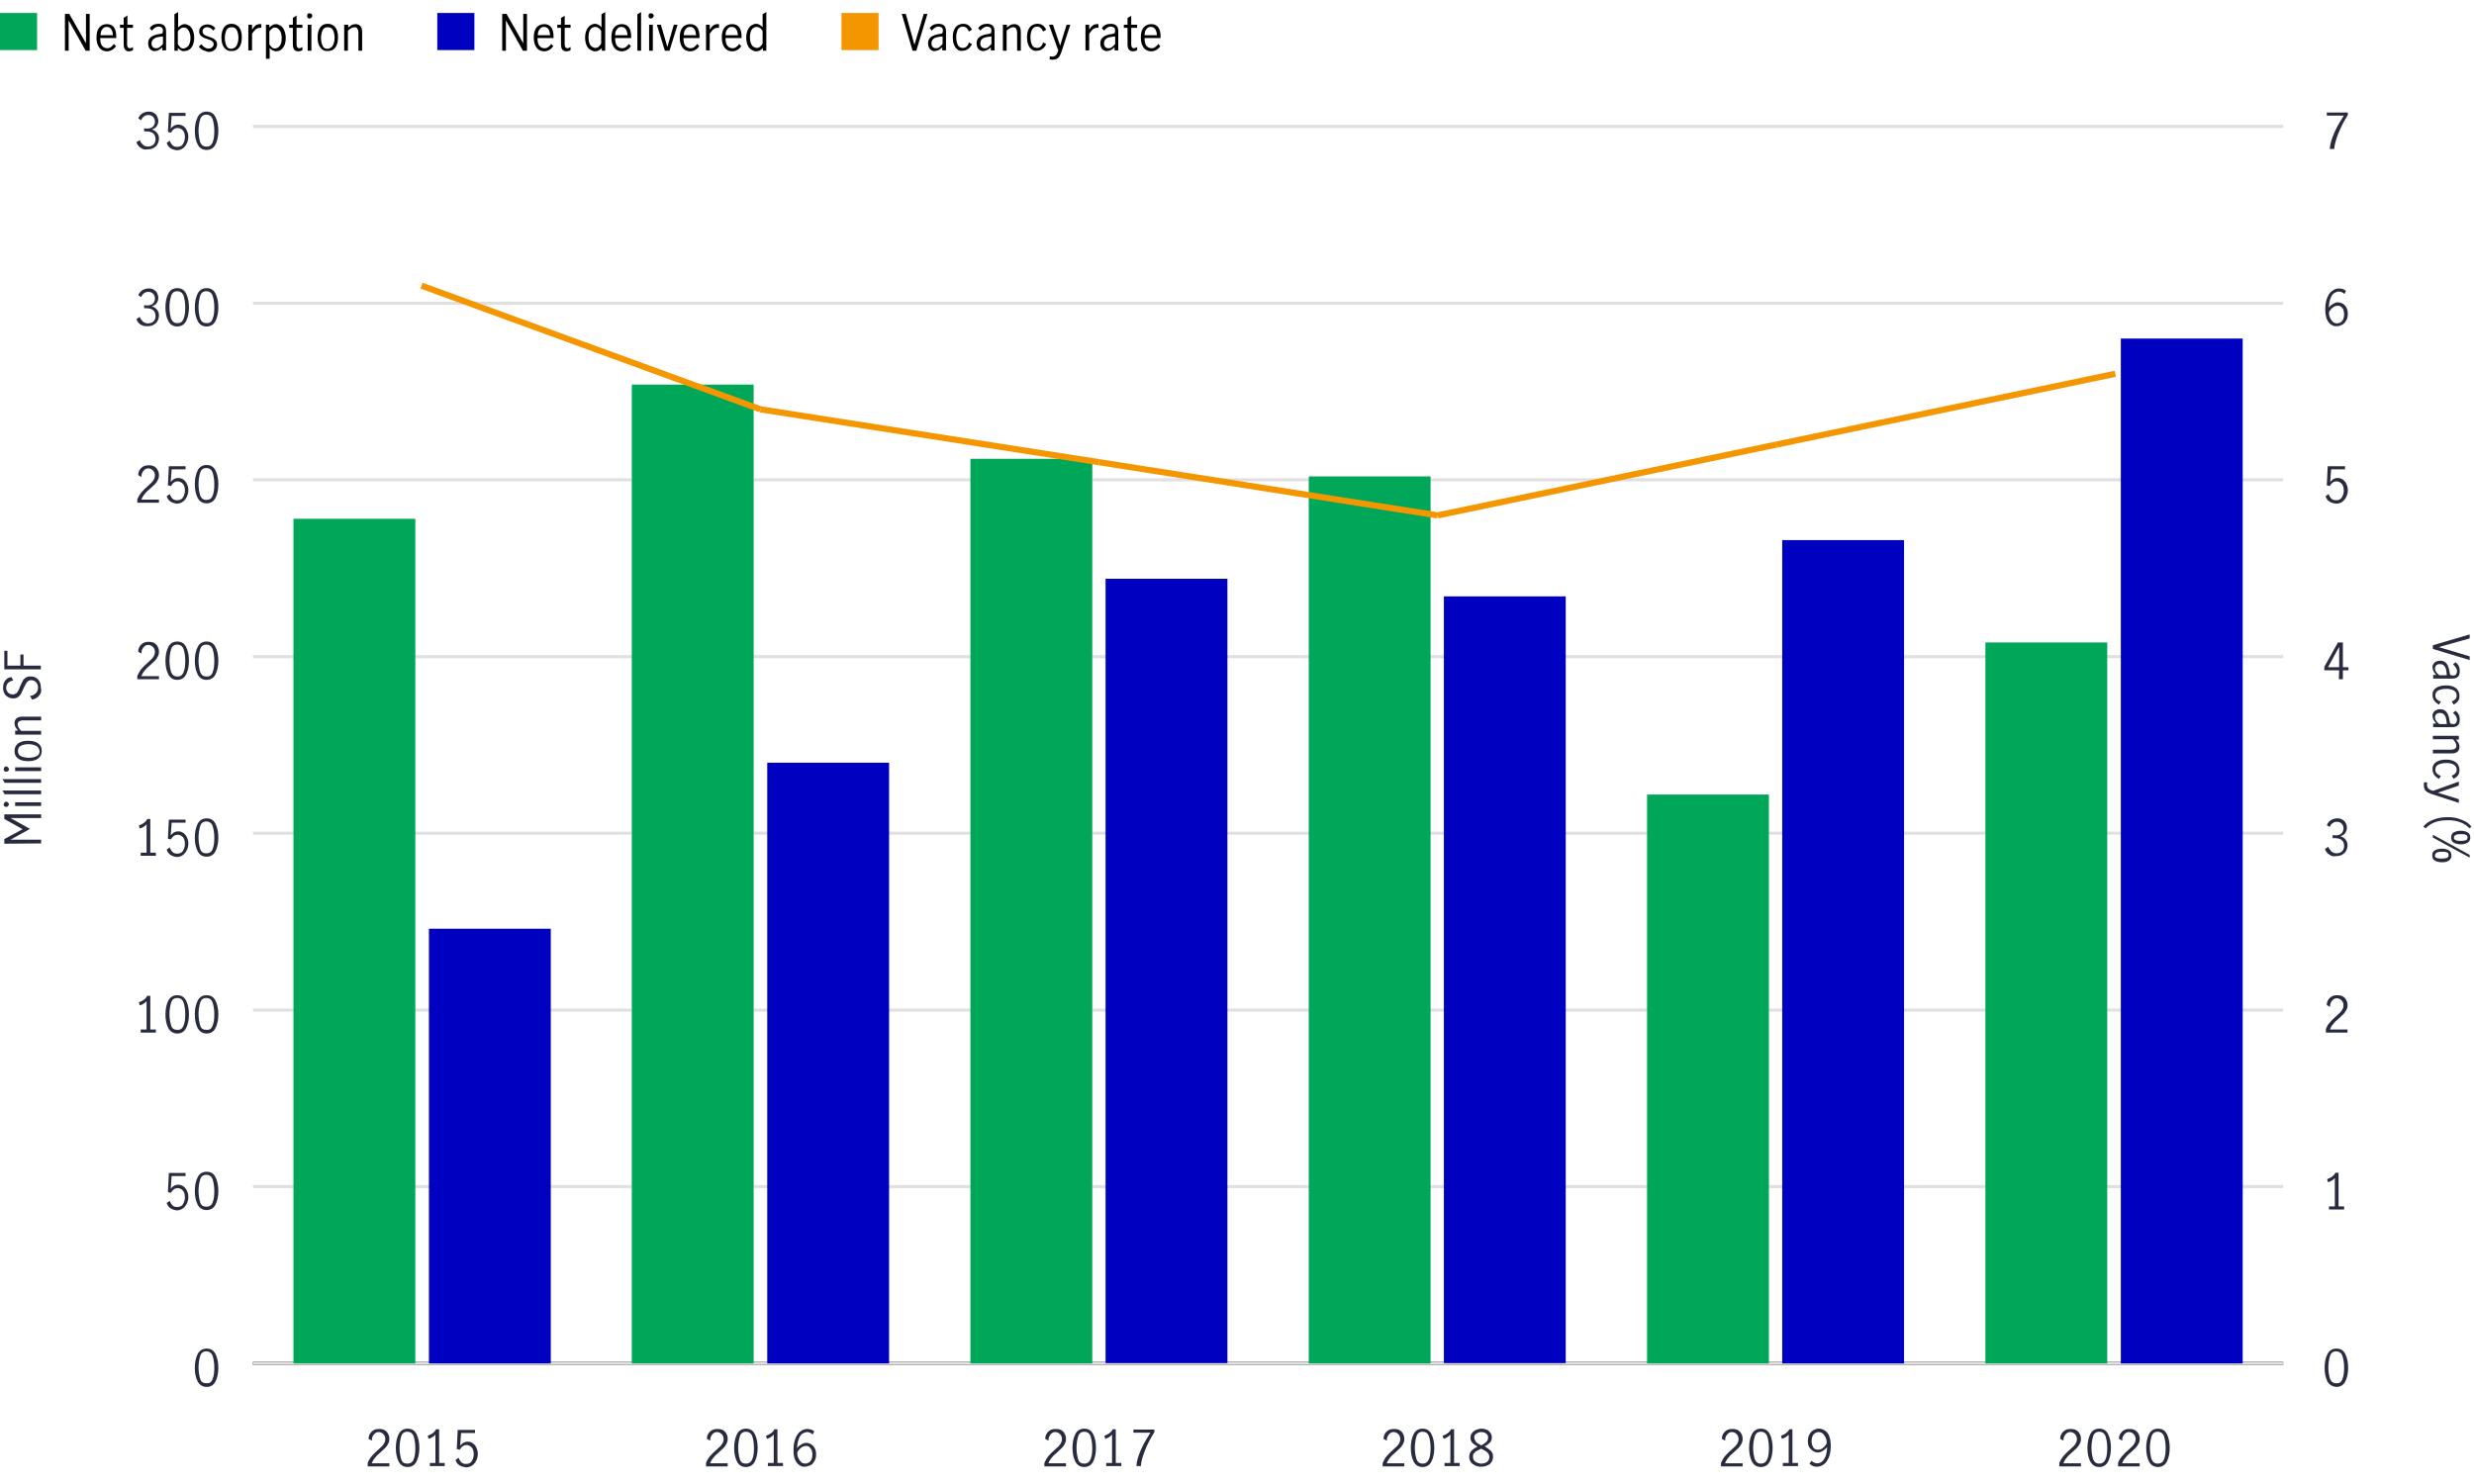 <?xml version="1.0" encoding="utf-8"?>
<!-- Generator: Adobe Illustrator 24.0.1, SVG Export Plug-In . SVG Version: 6.00 Build 0)  -->
<svg version="1.1" id="Layer_1" xmlns="http://www.w3.org/2000/svg" xmlns:xlink="http://www.w3.org/1999/xlink" x="0px" y="0px"
	 viewBox="0 0 800 480" style="enable-background:new 0 0 800 480;" xml:space="preserve">
<style type="text/css">
	.st0{fill:#00A758;}
	.st1{fill:#0000C1;}
	.st2{fill:#F49600;}
	.st3{fill:none;stroke:#000000;stroke-miterlimit:10;}
	.st4{fill:#282B3E;}
	.st5{clip-path:url(#SVGID_2_);fill:#282B3E;}
	.st6{clip-path:url(#SVGID_4_);fill:#282B3E;}
	.st7{clip-path:url(#SVGID_6_);fill:#282B3E;}
	.st8{fill:none;stroke:#E0E0E0;stroke-miterlimit:10;}
	.st9{clip-path:url(#SVGID_8_);fill:#282B3E;}
	.st10{fill:none;stroke:#F49600;stroke-width:2;stroke-miterlimit:10;}
	.st11{clip-path:url(#SVGID_10_);fill:#282B3E;}
	.st12{clip-path:url(#SVGID_12_);fill:#282B3E;}
	.st13{clip-path:url(#SVGID_14_);fill:#282B3E;}
	.st14{clip-path:url(#SVGID_16_);fill:#282B3E;}
	.st15{clip-path:url(#SVGID_18_);fill:#282B3E;}
	.st16{clip-path:url(#SVGID_20_);fill:#282B3E;}
	.st17{clip-path:url(#SVGID_22_);fill:#282B3E;}
	.st18{clip-path:url(#SVGID_24_);fill:#282B3E;}
	.st19{clip-path:url(#SVGID_26_);fill:#282B3E;}
	.st20{clip-path:url(#SVGID_28_);fill:#282B3E;}
	.st21{clip-path:url(#SVGID_30_);fill:#282B3E;}
	.st22{clip-path:url(#SVGID_32_);fill:#282B3E;}
	.st23{clip-path:url(#SVGID_34_);fill:#282B3E;}
	.st24{clip-path:url(#SVGID_36_);fill:#282B3E;}
	.st25{clip-path:url(#SVGID_38_);fill:#282B3E;}
	.st26{clip-path:url(#SVGID_40_);fill:#282B3E;}
	.st27{clip-path:url(#SVGID_42_);fill:#282B3E;}
	.st28{clip-path:url(#SVGID_44_);fill:#282B3E;}
</style>
<path class="st0" d="M12,16.2H0v-12h12V16.2z"/>
<path d="M21,4.5h1.4l5.4,9.5l0,0V4.5H29v11.9h-1.3l-5.5-9.8l0,0v9.8H21V4.5z"/>
<path d="M32.1,15.4c-0.6-0.8-0.9-1.9-0.9-3.3s0.3-2.5,0.9-3.2c0.6-0.7,1.4-1.1,2.5-1.1c1,0,1.8,0.4,2.3,1.1c0.5,0.8,0.7,1.8,0.7,3
	c0,0.2,0,0.3,0,0.4h-5.2c0,1.1,0.2,2,0.6,2.5s1,0.8,1.7,0.8c0.4,0,0.8-0.1,1.2-0.4c0.4-0.3,0.7-0.6,0.9-1l0.7,0.7
	c-0.3,0.5-0.7,0.9-1.2,1.2c-0.5,0.3-1.1,0.5-1.7,0.5C33.6,16.6,32.7,16.2,32.1,15.4z M36,9.5c-0.3-0.5-0.8-0.8-1.5-0.8
	c-0.4,0-0.8,0.1-1.1,0.4c-0.3,0.3-0.5,0.6-0.7,1c-0.1,0.4-0.2,0.9-0.2,1.3h4C36.5,10.7,36.3,10,36,9.5z"/>
<path d="M40.4,16c-0.3-0.4-0.4-1-0.4-1.8V9h-1.2V8H40V5.8L41.2,5v3H43v1h-1.9v5.4c0,0.8,0.3,1.2,0.9,1.2c0.3,0,0.6-0.1,1-0.4v1
	c-0.4,0.3-0.9,0.4-1.3,0.4C41.1,16.6,40.7,16.4,40.4,16z"/>
<path d="M49.1,16.3c-0.4-0.2-0.7-0.5-0.9-0.9s-0.3-0.8-0.3-1.4c0-0.9,0.3-1.5,0.9-2c0.6-0.5,1.5-0.8,2.8-1c0.5-0.1,0.8-0.1,0.9-0.3
	c0.1-0.1,0.2-0.4,0.2-0.8c0-0.4-0.1-0.8-0.4-1s-0.6-0.3-1-0.3S50.5,8.7,50.1,9c-0.4,0.2-0.7,0.6-1,0.9l-0.7-0.8
	c0.7-1,1.7-1.4,2.9-1.4c0.8,0,1.4,0.2,1.8,0.6c0.4,0.4,0.6,1,0.6,1.9v6.1h-1.2v-1c-0.4,0.4-0.8,0.7-1.2,0.9
	c-0.4,0.2-0.8,0.3-1.2,0.3C49.8,16.6,49.4,16.5,49.1,16.3z M51.7,15.2c0.4-0.3,0.7-0.6,1-1v-2.4l0,0l-1,0.1c-0.9,0.1-1.6,0.3-2,0.7
	C49.2,13,49,13.4,49,14c0,0.5,0.1,0.9,0.4,1.2c0.3,0.3,0.6,0.4,1.1,0.4C50.9,15.6,51.3,15.5,51.7,15.2z"/>
<path d="M58.5,16.3c-0.3-0.2-0.7-0.5-1-0.8v0.9h-1.1V4.6l1.2-0.7v5c0.7-0.7,1.4-1.1,2.1-1.1c0.5,0,1,0.2,1.5,0.5
	C61.6,8.5,62,9,62.3,9.7s0.5,1.5,0.5,2.5s-0.2,1.9-0.5,2.5c-0.3,0.7-0.7,1.1-1.2,1.4c-0.5,0.3-1,0.4-1.4,0.4
	C59.2,16.6,58.8,16.5,58.5,16.3z M60.5,15.2c0.3-0.2,0.6-0.6,0.8-1.1s0.3-1.1,0.3-1.8c0-0.9-0.2-1.7-0.6-2.4s-0.9-1-1.6-1
	c-0.4,0-0.7,0.1-1.1,0.4c-0.3,0.2-0.6,0.5-0.8,0.9v4.1c0.2,0.4,0.5,0.7,0.8,1s0.7,0.4,1,0.4S60.1,15.5,60.5,15.2z"/>
<path d="M65.6,16.2c-0.5-0.3-0.9-0.6-1.3-1.1l0.8-0.8c0.3,0.4,0.6,0.7,1,1c0.4,0.2,0.8,0.4,1.3,0.4s0.9-0.1,1.2-0.4
	c0.3-0.3,0.5-0.6,0.5-1c0-0.3-0.1-0.6-0.3-0.8c-0.2-0.2-0.4-0.4-0.7-0.5c-0.3-0.1-0.6-0.2-1.1-0.4s-1-0.3-1.3-0.5s-0.6-0.4-0.9-0.7
	c-0.2-0.3-0.4-0.7-0.4-1.2c0-0.7,0.3-1.3,0.8-1.7s1.2-0.6,1.9-0.6c0.5,0,1,0.1,1.4,0.3s0.8,0.5,1.1,0.9L69,9.9
	c-0.6-0.7-1.2-1.1-2-1.1c-0.4,0-0.8,0.1-1.1,0.4c-0.3,0.2-0.4,0.6-0.4,1c0,0.3,0.1,0.6,0.3,0.8c0.2,0.2,0.4,0.4,0.7,0.5
	s0.6,0.2,1.1,0.4c0.6,0.2,1,0.4,1.3,0.5c0.3,0.2,0.6,0.4,0.9,0.7c0.2,0.3,0.4,0.7,0.4,1.2c0,0.8-0.3,1.4-0.8,1.8
	c-0.5,0.5-1.2,0.7-2.1,0.7C66.7,16.6,66.1,16.4,65.6,16.2z"/>
<path d="M72.5,15.4c-0.6-0.8-0.9-1.8-0.9-3.3c0-1.4,0.3-2.5,0.9-3.3s1.4-1.1,2.4-1.1s1.8,0.4,2.4,1.1c0.6,0.8,0.9,1.8,0.9,3.3
	c0,1.4-0.3,2.5-0.9,3.3c-0.6,0.8-1.4,1.1-2.4,1.1C73.9,16.6,73.1,16.2,72.5,15.4z M76.6,14.6c0.3-0.7,0.5-1.5,0.5-2.4
	s-0.2-1.8-0.5-2.4c-0.3-0.7-0.9-1-1.7-1c-0.8,0-1.4,0.3-1.7,1c-0.3,0.7-0.5,1.5-0.5,2.5c0,0.9,0.2,1.8,0.5,2.5s0.9,1,1.7,1
	C75.7,15.6,76.3,15.3,76.6,14.6z"/>
<path d="M81.5,8v1.6c0.4-0.6,0.8-1.1,1.2-1.4c0.4-0.3,0.9-0.4,1.4-0.4c0.1,0,0.3,0,0.4,0V9c-0.2,0-0.4,0-0.5,0
	c-0.4,0-0.8,0.1-1.2,0.4s-0.8,0.8-1.3,1.5v5.4h-1.2V8H81.5z"/>
<path d="M87.1,8v0.9c0.3-0.3,0.7-0.6,1-0.8s0.7-0.3,1.1-0.3c0.5,0,1,0.2,1.5,0.5s0.9,0.8,1.2,1.5c0.3,0.7,0.5,1.5,0.5,2.5
	s-0.2,1.9-0.5,2.5s-0.7,1.1-1.2,1.4s-1,0.4-1.4,0.4c-0.8,0-1.5-0.4-2.1-1.1V19H86V8H87.1z M90,15.3c0.3-0.2,0.6-0.6,0.8-1.1
	c0.2-0.5,0.3-1.1,0.3-1.9c0-0.9-0.2-1.8-0.6-2.4s-0.9-1-1.6-1c-0.4,0-0.7,0.1-1,0.4c-0.3,0.2-0.6,0.5-0.8,0.9v4.1
	c0.2,0.4,0.5,0.7,0.8,1s0.7,0.4,1,0.4S89.6,15.5,90,15.3z"/>
<path d="M95.1,16c-0.3-0.4-0.4-1-0.4-1.8V9h-1.2V8h1.2V5.8L95.9,5v3h1.9v1h-1.9v5.4c0,0.8,0.3,1.2,0.9,1.2c0.3,0,0.6-0.1,1-0.4v1
	c-0.4,0.3-0.9,0.4-1.3,0.4C95.8,16.6,95.4,16.4,95.1,16z"/>
<path d="M99.5,5.7c-0.2-0.2-0.2-0.4-0.2-0.6s0.1-0.4,0.2-0.6c0.2-0.2,0.4-0.2,0.6-0.2s0.4,0.1,0.6,0.2c0.2,0.2,0.3,0.4,0.3,0.6
	s-0.1,0.4-0.3,0.6c-0.2,0.2-0.4,0.3-0.6,0.3S99.6,5.9,99.5,5.7z M99.5,8h1.2v8.4h-1.2V8z"/>
<path d="M103.6,15.4c-0.6-0.8-0.9-1.8-0.9-3.3c0-1.4,0.3-2.5,0.9-3.3s1.4-1.1,2.4-1.1s1.8,0.4,2.4,1.1c0.6,0.8,0.9,1.8,0.9,3.3
	c0,1.4-0.3,2.5-0.9,3.3c-0.6,0.8-1.4,1.1-2.4,1.1C105,16.6,104.2,16.2,103.6,15.4z M107.7,14.6c0.3-0.7,0.5-1.5,0.5-2.4
	s-0.2-1.8-0.5-2.4c-0.3-0.7-0.9-1-1.7-1c-0.8,0-1.4,0.3-1.7,1c-0.3,0.7-0.5,1.5-0.5,2.5c0,0.9,0.2,1.8,0.5,2.5s0.9,1,1.7,1
	C106.8,15.6,107.4,15.3,107.7,14.6z"/>
<path d="M112.6,8v0.9c0.4-0.3,0.8-0.6,1.1-0.8c0.4-0.2,0.8-0.3,1.3-0.3c0.6,0,1.1,0.2,1.5,0.6c0.4,0.4,0.6,1.1,0.6,2v6h-1.2v-5.9
	c0-0.4-0.1-0.8-0.3-1.2s-0.5-0.5-1-0.5c-0.6,0-1.3,0.4-2.1,1.1v6.5h-1.2V8H112.6z"/>
<path class="st1" d="M153.4,16.2h-12v-12h12V16.2z"/>
<path d="M162.4,4.5h1.4l5.4,9.5l0,0V4.5h1.2v11.9h-1.3l-5.5-9.8l0,0v9.8h-1.2L162.4,4.5L162.4,4.5z"/>
<path d="M173.5,15.4c-0.6-0.8-0.9-1.9-0.9-3.3s0.3-2.5,0.9-3.2s1.4-1.1,2.5-1.1c1,0,1.8,0.4,2.3,1.1c0.5,0.8,0.7,1.8,0.7,3
	c0,0.2,0,0.3,0,0.4h-5.2c0,1.1,0.2,2,0.6,2.5s1,0.8,1.7,0.8c0.4,0,0.8-0.1,1.2-0.4c0.4-0.3,0.7-0.6,0.9-1l0.7,0.7
	c-0.3,0.5-0.7,0.9-1.2,1.2c-0.5,0.3-1.1,0.5-1.7,0.5C174.9,16.6,174.1,16.2,173.5,15.4z M177.4,9.5c-0.3-0.5-0.8-0.8-1.5-0.8
	c-0.4,0-0.8,0.1-1.1,0.4c-0.3,0.3-0.5,0.6-0.7,1c-0.1,0.4-0.2,0.9-0.2,1.3h4C177.8,10.7,177.7,10,177.4,9.5z"/>
<path d="M181.8,16c-0.3-0.4-0.4-1-0.4-1.8V9h-1.2V8h1.2V5.8l1.2-0.7V8h1.9v1h-1.9v5.4c0,0.8,0.3,1.2,0.9,1.2c0.3,0,0.6-0.1,1-0.4v1
	c-0.4,0.3-0.9,0.4-1.3,0.4C182.5,16.6,182.1,16.4,181.8,16z"/>
<path d="M190.9,16.1c-0.5-0.3-0.9-0.7-1.2-1.4s-0.5-1.5-0.5-2.5s0.2-1.9,0.5-2.5c0.3-0.7,0.7-1.2,1.2-1.5s1-0.5,1.5-0.5
	c0.4,0,0.7,0.1,1.1,0.3c0.4,0.2,0.7,0.5,1,0.8V4.6l1.2-0.7v12.5h-1.1v-0.9c-0.3,0.4-0.7,0.7-1,0.8c-0.3,0.2-0.7,0.3-1.2,0.3
	C191.9,16.6,191.4,16.4,190.9,16.1z M193.6,15.1c0.3-0.3,0.6-0.6,0.8-1V10c-0.2-0.4-0.5-0.7-0.8-0.9s-0.7-0.4-1.1-0.4
	c-0.7,0-1.3,0.3-1.7,1s-0.5,1.5-0.5,2.5c0,0.7,0.1,1.3,0.3,1.8s0.5,0.9,0.8,1.1c0.3,0.2,0.7,0.4,1.1,0.4
	C192.9,15.5,193.3,15.4,193.6,15.1z"/>
<path d="M198.6,15.4c-0.6-0.8-0.9-1.9-0.9-3.3s0.3-2.5,0.9-3.2s1.4-1.1,2.5-1.1c1,0,1.8,0.4,2.3,1.1c0.5,0.8,0.7,1.8,0.7,3
	c0,0.2,0,0.3,0,0.4h-5.2c0,1.1,0.2,2,0.6,2.5s1,0.8,1.7,0.8c0.4,0,0.8-0.1,1.2-0.4c0.4-0.3,0.7-0.6,0.9-1l0.7,0.7
	c-0.3,0.5-0.7,0.9-1.2,1.2c-0.5,0.3-1.1,0.5-1.7,0.5C200,16.6,199.2,16.2,198.6,15.4z M202.4,9.5c-0.3-0.5-0.8-0.8-1.5-0.8
	c-0.4,0-0.8,0.1-1.1,0.4c-0.3,0.3-0.5,0.6-0.7,1c-0.1,0.4-0.2,0.9-0.2,1.3h4C202.9,10.7,202.7,10,202.4,9.5z"/>
<path d="M206.1,4.6l1.2-0.7v12.5h-1.2V4.6z"/>
<path d="M209.9,5.7c-0.2-0.2-0.2-0.4-0.2-0.6s0.1-0.4,0.2-0.6c0.2-0.2,0.4-0.2,0.6-0.2s0.4,0.1,0.6,0.2c0.2,0.2,0.3,0.4,0.3,0.6
	s-0.1,0.4-0.3,0.6S210.7,6,210.5,6S210,5.9,209.9,5.7z M209.9,8h1.2v8.4h-1.2V8z"/>
<path d="M212.4,8h1.3l2.1,7.2l0,0l2.1-7.2h1.2l-2.6,8.4H215L212.4,8z"/>
<path d="M220.7,15.4c-0.6-0.8-0.9-1.9-0.9-3.3s0.3-2.5,0.9-3.2s1.4-1.1,2.5-1.1c1,0,1.8,0.4,2.3,1.1c0.5,0.8,0.7,1.8,0.7,3
	c0,0.2,0,0.3,0,0.4H221c0,1.1,0.2,2,0.6,2.5s1,0.8,1.7,0.8c0.4,0,0.8-0.1,1.2-0.4c0.4-0.3,0.7-0.6,0.9-1l0.7,0.7
	c-0.3,0.5-0.7,0.9-1.2,1.2c-0.5,0.3-1.1,0.5-1.7,0.5C222.1,16.6,221.3,16.2,220.7,15.4z M224.6,9.5c-0.3-0.5-0.8-0.8-1.5-0.8
	c-0.4,0-0.8,0.1-1.1,0.4c-0.3,0.3-0.5,0.6-0.7,1c-0.1,0.4-0.2,0.9-0.2,1.3h4C225,10.7,224.9,10,224.6,9.5z"/>
<path d="M229.5,8v1.6c0.4-0.6,0.8-1.1,1.2-1.4c0.4-0.3,0.9-0.4,1.4-0.4c0.1,0,0.3,0,0.4,0V9c-0.2,0-0.4,0-0.5,0
	c-0.4,0-0.8,0.1-1.2,0.4s-0.8,0.8-1.3,1.5v5.4h-1.2V8H229.5z"/>
<path d="M234.3,15.4c-0.6-0.8-0.9-1.9-0.9-3.3s0.3-2.5,0.9-3.2s1.4-1.1,2.5-1.1c1,0,1.8,0.4,2.3,1.1c0.5,0.8,0.7,1.8,0.7,3
	c0,0.2,0,0.3,0,0.4h-5.2c0,1.1,0.2,2,0.6,2.5s1,0.8,1.7,0.8c0.4,0,0.8-0.1,1.2-0.4c0.4-0.3,0.7-0.6,0.9-1l0.7,0.7
	c-0.3,0.5-0.7,0.9-1.2,1.2c-0.5,0.3-1.1,0.5-1.7,0.5C235.7,16.6,234.9,16.2,234.3,15.4z M238.1,9.5c-0.3-0.5-0.8-0.8-1.5-0.8
	c-0.4,0-0.8,0.1-1.1,0.4c-0.3,0.3-0.5,0.6-0.7,1c-0.1,0.4-0.2,0.9-0.2,1.3h4C238.6,10.7,238.4,10,238.1,9.5z"/>
<path d="M243,16.1c-0.5-0.3-0.9-0.7-1.2-1.4s-0.5-1.5-0.5-2.5s0.2-1.9,0.5-2.5c0.3-0.7,0.7-1.2,1.2-1.5s1-0.5,1.5-0.5
	c0.4,0,0.7,0.1,1.1,0.3c0.4,0.2,0.7,0.5,1,0.8V4.6l1.2-0.7v12.5h-1.1v-0.9c-0.3,0.4-0.7,0.7-1,0.8c-0.3,0.2-0.7,0.3-1.2,0.3
	C244,16.6,243.5,16.4,243,16.1z M245.8,15.1c0.3-0.3,0.6-0.6,0.8-1V10c-0.2-0.4-0.5-0.7-0.8-0.9s-0.7-0.4-1.1-0.4
	c-0.7,0-1.3,0.3-1.7,1s-0.5,1.5-0.5,2.5c0,0.7,0.1,1.3,0.3,1.8s0.5,0.9,0.8,1.1c0.3,0.2,0.7,0.4,1.1,0.4
	C245.1,15.5,245.4,15.4,245.8,15.1z"/>
<path class="st2" d="M284.1,16.2h-12v-12h12V16.2z"/>
<path d="M291.6,4.5h1.3l2.8,10l0,0l3-10h1.2l-3.6,11.9h-1.2L291.6,4.5z"/>
<path d="M301.3,16.3c-0.4-0.2-0.7-0.5-0.9-0.9c-0.2-0.4-0.3-0.8-0.3-1.4c0-0.9,0.3-1.5,0.9-2s1.5-0.8,2.8-1c0.5-0.1,0.8-0.1,0.9-0.3
	c0.1-0.1,0.2-0.4,0.2-0.8c0-0.4-0.1-0.8-0.4-1s-0.6-0.3-1-0.3s-0.8,0.1-1.2,0.4c-0.4,0.2-0.7,0.6-1,0.9l-0.7-0.8
	c0.7-1,1.7-1.4,2.9-1.4c0.8,0,1.4,0.2,1.8,0.6c0.4,0.4,0.6,1,0.6,1.9v6.1h-1.2v-1c-0.4,0.4-0.8,0.7-1.2,0.9
	c-0.4,0.2-0.8,0.3-1.2,0.3C302,16.6,301.6,16.5,301.3,16.3z M303.8,15.2c0.4-0.3,0.7-0.6,1-1v-2.4l0,0l-1,0.1
	c-0.9,0.1-1.6,0.3-2,0.7c-0.4,0.3-0.6,0.8-0.6,1.4c0,0.5,0.1,0.9,0.4,1.2s0.6,0.4,1.1,0.4C303.1,15.6,303.5,15.5,303.8,15.2z"/>
<path d="M309,15.4c-0.6-0.8-0.9-1.9-0.9-3.3c0-0.9,0.1-1.7,0.4-2.4c0.3-0.7,0.7-1.2,1.2-1.5s1.1-0.5,1.8-0.5c0.7,0,1.3,0.2,1.7,0.5
	c0.4,0.3,0.8,0.8,1.1,1.4l-1,0.6c-0.2-0.5-0.4-0.8-0.7-1.1c-0.3-0.3-0.7-0.5-1.2-0.5c-0.8,0-1.3,0.3-1.7,1c-0.3,0.7-0.5,1.5-0.5,2.4
	c0,1,0.2,1.9,0.5,2.5c0.3,0.7,0.9,1,1.7,1c0.5,0,0.9-0.2,1.2-0.5c0.3-0.3,0.6-0.7,0.7-1.3l1,0.6c-0.3,0.6-0.7,1.1-1.2,1.5
	c-0.5,0.4-1.1,0.6-1.8,0.6C310.4,16.6,309.6,16.2,309,15.4z"/>
<path d="M317,16.3c-0.4-0.2-0.7-0.5-0.9-0.9c-0.2-0.4-0.3-0.8-0.3-1.4c0-0.9,0.3-1.5,0.9-2s1.5-0.8,2.8-1c0.5-0.1,0.8-0.1,0.9-0.3
	c0.1-0.1,0.2-0.4,0.2-0.8c0-0.4-0.1-0.8-0.4-1s-0.6-0.3-1-0.3S318.4,8.7,318,9c-0.4,0.2-0.7,0.6-1,0.9l-0.7-0.8
	c0.7-1,1.7-1.4,2.9-1.4c0.8,0,1.4,0.2,1.8,0.6c0.4,0.4,0.6,1,0.6,1.9v6.1h-1.2v-1c-0.4,0.4-0.8,0.7-1.2,0.9
	c-0.4,0.2-0.8,0.3-1.2,0.3C317.8,16.6,317.4,16.5,317,16.3z M319.6,15.2c0.4-0.3,0.7-0.6,1-1v-2.4l0,0l-1,0.1
	c-0.9,0.1-1.6,0.3-2,0.7c-0.4,0.3-0.6,0.8-0.6,1.4c0,0.5,0.1,0.9,0.4,1.2s0.6,0.4,1.1,0.4C318.9,15.6,319.3,15.5,319.6,15.2z"/>
<path d="M325.6,8v0.9c0.4-0.3,0.8-0.6,1.1-0.8c0.4-0.2,0.8-0.3,1.3-0.3c0.6,0,1.1,0.2,1.5,0.6c0.4,0.4,0.6,1.1,0.6,2v6h-1.2v-5.9
	c0-0.4-0.1-0.8-0.3-1.2s-0.5-0.5-1-0.5c-0.6,0-1.3,0.4-2.1,1.1v6.5h-1.2V8H325.6z"/>
<path d="M333,15.4c-0.6-0.8-0.9-1.9-0.9-3.3c0-0.9,0.1-1.7,0.4-2.4c0.3-0.7,0.7-1.2,1.2-1.5s1.1-0.5,1.8-0.5c0.7,0,1.3,0.2,1.7,0.5
	c0.4,0.3,0.8,0.8,1.1,1.4l-1,0.6c-0.2-0.5-0.4-0.8-0.7-1.1c-0.3-0.3-0.7-0.5-1.2-0.5c-0.8,0-1.3,0.3-1.7,1c-0.3,0.7-0.5,1.5-0.5,2.4
	c0,1,0.2,1.9,0.5,2.5c0.3,0.7,0.9,1,1.7,1c0.5,0,0.9-0.2,1.2-0.5c0.3-0.3,0.6-0.7,0.7-1.3l1,0.6c-0.3,0.6-0.7,1.1-1.2,1.5
	c-0.5,0.4-1.1,0.6-1.8,0.6C334.5,16.6,333.6,16.2,333,15.4z"/>
<path d="M339.4,19.2l0.1-1c0.2,0.1,0.4,0.1,0.7,0.1c0.6,0,1-0.2,1.3-0.5s0.5-0.8,0.7-1.5l-3-8.3h1.3l2.3,6.8l0,0l2.1-6.8h1.2
	l-2.9,8.9c-0.3,0.8-0.6,1.4-1,1.8s-1,0.6-1.8,0.6C340,19.3,339.7,19.3,339.4,19.2z"/>
<path d="M352.2,8v1.6c0.4-0.6,0.8-1.1,1.2-1.4c0.4-0.3,0.9-0.4,1.4-0.4c0.1,0,0.3,0,0.4,0V9c-0.2,0-0.4,0-0.5,0
	c-0.4,0-0.8,0.1-1.2,0.4s-0.8,0.8-1.3,1.5v5.4H351V8H352.2z"/>
<path d="M357,16.3c-0.4-0.2-0.7-0.5-0.9-0.9c-0.2-0.4-0.3-0.8-0.3-1.4c0-0.9,0.3-1.5,0.9-2s1.5-0.8,2.8-1c0.5-0.1,0.8-0.1,0.9-0.3
	c0.1-0.1,0.2-0.4,0.2-0.8c0-0.4-0.1-0.8-0.4-1s-0.6-0.3-1-0.3S358.4,8.7,358,9c-0.4,0.2-0.7,0.6-1,0.9l-0.7-0.8
	c0.7-1,1.7-1.4,2.9-1.4c0.8,0,1.4,0.2,1.8,0.6c0.4,0.4,0.6,1,0.6,1.9v6.1h-1.2v-1c-0.4,0.4-0.8,0.7-1.2,0.9
	c-0.4,0.2-0.8,0.3-1.2,0.3C357.8,16.6,357.4,16.5,357,16.3z M359.6,15.2c0.4-0.3,0.7-0.6,1-1v-2.4l0,0l-1,0.1
	c-0.9,0.1-1.6,0.3-2,0.7c-0.4,0.3-0.6,0.8-0.6,1.4c0,0.5,0.1,0.9,0.4,1.2s0.6,0.4,1.1,0.4C358.9,15.6,359.2,15.5,359.6,15.2z"/>
<path d="M365,16c-0.3-0.4-0.4-1-0.4-1.8V9h-1.2V8h1.2V5.8l1.2-0.7V8h1.9v1h-1.9v5.4c0,0.8,0.3,1.2,0.9,1.2c0.3,0,0.6-0.1,1-0.4v1
	c-0.4,0.3-0.9,0.4-1.3,0.4C365.8,16.6,365.3,16.4,365,16z"/>
<path d="M369.8,15.4c-0.6-0.8-0.9-1.9-0.9-3.3s0.3-2.5,0.9-3.2s1.4-1.1,2.5-1.1c1,0,1.8,0.4,2.3,1.1c0.5,0.8,0.7,1.8,0.7,3
	c0,0.2,0,0.3,0,0.4h-5.2c0,1.1,0.2,2,0.6,2.5s1,0.8,1.7,0.8c0.4,0,0.8-0.1,1.2-0.4c0.4-0.3,0.7-0.6,0.9-1l0.7,0.7
	c-0.3,0.5-0.7,0.9-1.2,1.2c-0.5,0.3-1.1,0.5-1.7,0.5C371.2,16.6,370.4,16.2,369.8,15.4z M373.6,9.5c-0.3-0.5-0.8-0.8-1.5-0.8
	c-0.4,0-0.8,0.1-1.1,0.4c-0.3,0.3-0.5,0.6-0.7,1c-0.1,0.4-0.2,0.9-0.2,1.3h4C374.1,10.7,373.9,10,373.6,9.5z"/>
<line class="st3" x1="81.8" y1="441" x2="738.3" y2="441"/>
<path class="st4" d="M63.9,446.8c-0.6-1.2-0.9-2.6-0.9-4.4c0-1.7,0.3-3.2,0.9-4.4c0.6-1.2,1.6-1.8,2.9-1.8c1.4,0,2.3,0.6,2.9,1.8
	c0.6,1.2,0.9,2.7,0.9,4.4c0,1.7-0.3,3.2-0.9,4.4c-0.6,1.2-1.6,1.8-2.9,1.8S64.5,447.9,63.9,446.8z M68.8,445.9
	c0.4-1,0.5-2.2,0.5-3.6s-0.2-2.6-0.5-3.6s-1-1.6-2.1-1.6c-1,0-1.7,0.5-2,1.6s-0.5,2.2-0.5,3.6c0,1.3,0.2,2.5,0.5,3.6s1,1.5,2,1.5
	C67.8,447.5,68.5,447,68.8,445.9z"/>
<path class="st4" d="M55.1,390.8c-0.6-0.4-1-1-1.2-1.7l1-0.7c0.2,0.6,0.5,1.1,0.9,1.5s0.9,0.5,1.5,0.5c0.5,0,1-0.1,1.4-0.4
	s0.6-0.7,0.8-1.2s0.3-1,0.3-1.5c0-0.6-0.1-1.2-0.3-1.6c-0.2-0.5-0.5-0.8-0.8-1s-0.7-0.4-1.2-0.4s-0.9,0.1-1.3,0.4s-0.7,0.7-0.9,1.1
	l-1-0.2l0.3-6.2H60v1h-4.5l-0.3,4.1c0.7-0.9,1.5-1.3,2.4-1.3c0.7,0,1.3,0.2,1.8,0.6s0.9,0.9,1.1,1.5c0.3,0.6,0.4,1.2,0.4,1.9
	c0,0.8-0.2,1.5-0.5,2.1c-0.3,0.7-0.8,1.2-1.3,1.6c-0.6,0.4-1.2,0.6-2,0.6C56.4,391.4,55.7,391.2,55.1,390.8z"/>
<path class="st4" d="M63.9,389.6c-0.6-1.2-0.9-2.6-0.9-4.4c0-1.7,0.3-3.2,0.9-4.4c0.6-1.2,1.6-1.8,2.9-1.8c1.4,0,2.3,0.6,2.9,1.8
	c0.6,1.2,0.9,2.7,0.9,4.4c0,1.7-0.3,3.2-0.9,4.4c-0.6,1.2-1.6,1.8-2.9,1.8S64.5,390.8,63.9,389.6z M68.8,388.8
	c0.4-1,0.5-2.2,0.5-3.6s-0.2-2.6-0.5-3.6s-1-1.6-2.1-1.6c-1,0-1.7,0.5-2,1.6s-0.5,2.2-0.5,3.6c0,1.3,0.2,2.5,0.5,3.6s1,1.5,2,1.5
	C67.8,390.3,68.5,389.8,68.8,388.8z"/>
<path class="st4" d="M47.4,333v-9.2c-0.5,0.6-1.2,1.1-2.2,1.4l-0.3-1c0.6-0.2,1.1-0.5,1.6-0.8c0.5-0.4,0.9-0.8,1.1-1.3h1V333h1.8v1
	h-4.9v-1H47.4z"/>
<path class="st4" d="M54.4,332.5c-0.6-1.2-0.9-2.6-0.9-4.4c0-1.7,0.3-3.2,0.9-4.4c0.6-1.2,1.6-1.8,2.9-1.8c1.4,0,2.3,0.6,2.9,1.8
	c0.6,1.2,0.9,2.7,0.9,4.4c0,1.7-0.3,3.2-0.9,4.4c-0.6,1.2-1.6,1.8-2.9,1.8S55,333.6,54.4,332.5z M59.4,331.6c0.4-1,0.5-2.2,0.5-3.6
	s-0.2-2.6-0.5-3.6s-1-1.6-2.1-1.6c-1,0-1.7,0.5-2,1.6s-0.5,2.2-0.5,3.6c0,1.3,0.2,2.5,0.5,3.6s1,1.5,2,1.5
	C58.3,333.2,59,332.7,59.4,331.6z"/>
<path class="st4" d="M63.9,332.5c-0.6-1.2-0.9-2.6-0.9-4.4c0-1.7,0.3-3.2,0.9-4.4c0.6-1.2,1.6-1.8,2.9-1.8c1.4,0,2.3,0.6,2.9,1.8
	c0.6,1.2,0.9,2.7,0.9,4.4c0,1.7-0.3,3.2-0.9,4.4c-0.6,1.2-1.6,1.8-2.9,1.8S64.5,333.6,63.9,332.5z M68.8,331.6
	c0.4-1,0.5-2.2,0.5-3.6s-0.2-2.6-0.5-3.6s-1-1.6-2.1-1.6c-1,0-1.7,0.5-2,1.6s-0.5,2.2-0.5,3.6c0,1.3,0.2,2.5,0.5,3.6s1,1.5,2,1.5
	C67.8,333.2,68.5,332.7,68.8,331.6z"/>
<path class="st4" d="M47.4,275.8v-9.2c-0.5,0.6-1.2,1.1-2.2,1.4l-0.3-1c0.6-0.2,1.1-0.5,1.6-0.8c0.5-0.4,0.9-0.8,1.1-1.3h1v10.9h1.8
	v1h-4.9v-1H47.4z"/>
<path class="st4" d="M55.1,276.5c-0.6-0.4-1-1-1.2-1.7l1-0.7c0.2,0.6,0.5,1.1,0.9,1.5s0.9,0.5,1.5,0.5c0.5,0,1-0.1,1.4-0.4
	s0.6-0.7,0.8-1.2s0.3-1,0.3-1.5c0-0.6-0.1-1.2-0.3-1.6c-0.2-0.5-0.5-0.8-0.8-1S58,270,57.5,270s-0.9,0.1-1.3,0.4s-0.7,0.7-0.9,1.1
	l-1-0.2l0.3-6.2H60v1h-4.5l-0.3,4.1c0.7-0.9,1.5-1.3,2.4-1.3c0.7,0,1.3,0.2,1.8,0.6s0.9,0.9,1.1,1.5c0.3,0.6,0.4,1.2,0.4,1.9
	c0,0.8-0.2,1.5-0.5,2.1c-0.3,0.7-0.8,1.2-1.3,1.6c-0.6,0.4-1.2,0.6-2,0.6C56.4,277.1,55.7,276.9,55.1,276.5z"/>
<path class="st4" d="M63.9,275.3c-0.6-1.2-0.9-2.6-0.9-4.4c0-1.7,0.3-3.2,0.9-4.4c0.6-1.2,1.6-1.8,2.9-1.8c1.4,0,2.3,0.6,2.9,1.8
	c0.6,1.2,0.9,2.7,0.9,4.4c0,1.7-0.3,3.2-0.9,4.4c-0.6,1.2-1.6,1.8-2.9,1.8S64.5,276.5,63.9,275.3z M68.8,274.5
	c0.4-1,0.5-2.2,0.5-3.6s-0.2-2.6-0.5-3.6s-1-1.6-2.1-1.6c-1,0-1.7,0.5-2,1.6s-0.5,2.2-0.5,3.6c0,1.3,0.2,2.5,0.5,3.6s1,1.5,2,1.5
	C67.8,276,68.5,275.5,68.8,274.5z"/>
<path class="st4" d="M45.7,216.4c0.5-0.6,1.2-1.3,2-2c0.5-0.5,1-0.9,1.3-1.2s0.6-0.7,0.8-1.1c0.2-0.4,0.3-0.8,0.3-1.2
	c0-0.6-0.2-1.2-0.6-1.6c-0.4-0.4-0.9-0.7-1.5-0.7c-0.5,0-0.9,0.1-1.2,0.4c-0.4,0.3-0.6,0.6-0.8,1s-0.3,0.9-0.2,1.4l-1.1-0.6
	c0-0.6,0.1-1.1,0.4-1.6c0.3-0.5,0.7-0.9,1.2-1.2s1.1-0.4,1.8-0.4s1.3,0.1,1.8,0.4c0.5,0.3,0.9,0.7,1.1,1.2c0.3,0.5,0.4,1,0.4,1.6
	s-0.1,1.1-0.4,1.6c-0.2,0.5-0.5,0.9-0.9,1.3c-0.4,0.4-0.9,0.8-1.5,1.4c-0.8,0.7-1.4,1.2-1.8,1.8c-0.5,0.5-0.8,1.1-1.1,1.8h5.7v1h-7
	v-1.1C44.8,217.8,45.2,217,45.7,216.4z"/>
<path class="st4" d="M54.4,218.1c-0.6-1.2-0.9-2.6-0.9-4.4c0-1.7,0.3-3.2,0.9-4.4c0.6-1.2,1.6-1.8,2.9-1.8c1.4,0,2.3,0.6,2.9,1.8
	c0.6,1.2,0.9,2.7,0.9,4.4s-0.3,3.2-0.9,4.4c-0.6,1.2-1.6,1.8-2.9,1.8S55,219.3,54.4,218.1z M59.4,217.3c0.4-1,0.5-2.2,0.5-3.6
	c0-1.4-0.2-2.6-0.5-3.6s-1-1.6-2.1-1.6c-1,0-1.7,0.5-2,1.6s-0.5,2.2-0.5,3.6c0,1.3,0.2,2.5,0.5,3.6c0.4,1,1,1.5,2,1.5
	C58.3,218.9,59,218.4,59.4,217.3z"/>
<path class="st4" d="M63.9,218.1c-0.6-1.2-0.9-2.6-0.9-4.4c0-1.7,0.3-3.2,0.9-4.4c0.6-1.2,1.6-1.8,2.9-1.8c1.4,0,2.3,0.6,2.9,1.8
	s0.9,2.7,0.9,4.4s-0.3,3.2-0.9,4.4s-1.6,1.8-2.9,1.8S64.5,219.3,63.9,218.1z M68.8,217.3c0.4-1,0.5-2.2,0.5-3.6
	c0-1.4-0.2-2.6-0.5-3.6s-1-1.6-2.1-1.6c-1,0-1.7,0.5-2,1.6s-0.5,2.2-0.5,3.6c0,1.3,0.2,2.5,0.5,3.6c0.4,1,1,1.5,2,1.5
	C67.8,218.9,68.5,218.4,68.8,217.3z"/>
<path class="st4" d="M45.7,159.3c0.5-0.6,1.2-1.3,2-2c0.5-0.5,1-0.9,1.3-1.2s0.6-0.7,0.8-1.1c0.2-0.4,0.3-0.8,0.3-1.2
	c0-0.6-0.2-1.2-0.6-1.6c-0.4-0.4-0.9-0.7-1.5-0.7c-0.5,0-0.9,0.1-1.2,0.4c-0.4,0.3-0.6,0.6-0.8,1s-0.3,0.9-0.2,1.4l-1.1-0.6
	c0-0.6,0.1-1.1,0.4-1.6c0.3-0.5,0.7-0.9,1.2-1.2s1.1-0.4,1.8-0.4s1.3,0.1,1.8,0.4c0.5,0.3,0.9,0.7,1.1,1.2c0.3,0.5,0.4,1,0.4,1.6
	s-0.1,1.1-0.4,1.6c-0.2,0.5-0.5,0.9-0.9,1.3c-0.4,0.4-0.9,0.8-1.5,1.4c-0.8,0.7-1.4,1.2-1.8,1.8c-0.5,0.5-0.8,1.1-1.1,1.8h5.7v1h-7
	v-1.1C44.8,160.6,45.2,159.9,45.7,159.3z"/>
<path class="st4" d="M55.1,162.2c-0.6-0.4-1-1-1.2-1.7l1-0.7c0.2,0.6,0.5,1.1,0.9,1.5s0.9,0.5,1.5,0.5c0.5,0,1-0.1,1.4-0.4
	c0.4-0.3,0.6-0.7,0.8-1.2s0.3-1,0.3-1.5c0-0.6-0.1-1.2-0.3-1.6c-0.2-0.5-0.5-0.8-0.8-1s-0.7-0.4-1.2-0.4s-0.9,0.1-1.3,0.4
	c-0.4,0.3-0.7,0.7-0.9,1.1l-1-0.2l0.3-6.2H60v1h-4.5l-0.3,4.1c0.7-0.9,1.5-1.3,2.4-1.3c0.7,0,1.3,0.2,1.8,0.6
	c0.5,0.4,0.9,0.9,1.1,1.5c0.3,0.6,0.4,1.2,0.4,1.9c0,0.8-0.2,1.5-0.5,2.1c-0.3,0.7-0.8,1.2-1.3,1.6c-0.6,0.4-1.2,0.6-2,0.6
	C56.4,162.8,55.7,162.6,55.1,162.2z"/>
<path class="st4" d="M63.9,161c-0.6-1.2-0.9-2.6-0.9-4.4c0-1.7,0.3-3.2,0.9-4.4c0.6-1.2,1.6-1.8,2.9-1.8c1.4,0,2.3,0.6,2.9,1.8
	s0.9,2.7,0.9,4.4s-0.3,3.2-0.9,4.4s-1.6,1.8-2.9,1.8S64.5,162.2,63.9,161z M68.8,160.2c0.4-1,0.5-2.2,0.5-3.6c0-1.4-0.2-2.6-0.5-3.6
	s-1-1.6-2.1-1.6c-1,0-1.7,0.5-2,1.6s-0.5,2.2-0.5,3.6c0,1.3,0.2,2.5,0.5,3.6c0.4,1,1,1.5,2,1.5C67.8,161.7,68.5,161.2,68.8,160.2z"
	/>
<path class="st4" d="M45.5,105c-0.7-0.4-1.1-1-1.4-1.8l1.1-0.7c0.2,0.6,0.6,1.1,1,1.5s1,0.6,1.6,0.6c0.7,0,1.3-0.2,1.8-0.6
	c0.4-0.4,0.7-1,0.7-1.7c0-0.9-0.3-1.6-0.8-2s-1.3-0.6-2.2-0.6c-0.3,0-0.5,0-0.7,0v-1c0.3,0,0.5,0.1,0.9,0.1c0.8,0,1.5-0.2,1.9-0.6
	s0.7-0.9,0.7-1.6s-0.2-1.2-0.6-1.6c-0.4-0.4-0.9-0.6-1.6-0.6c-0.5,0-1,0.2-1.4,0.5s-0.7,0.7-0.8,1.2l-1-0.6c0.3-0.7,0.7-1.2,1.3-1.6
	s1.3-0.6,2.1-0.6c0.6,0,1.2,0.1,1.6,0.4c0.5,0.3,0.9,0.6,1.1,1.1s0.4,1,0.4,1.5c0,0.7-0.2,1.2-0.5,1.7s-0.8,0.8-1.6,1.1
	c0.8,0.2,1.3,0.6,1.7,1.1s0.6,1.1,0.6,1.8c0,0.7-0.2,1.3-0.5,1.9s-0.8,0.9-1.3,1.2s-1.2,0.4-1.9,0.4C46.9,105.6,46.2,105.4,45.5,105
	z"/>
<path class="st4" d="M54.4,103.8c-0.6-1.2-0.9-2.6-0.9-4.4c0-1.7,0.3-3.2,0.9-4.4c0.6-1.2,1.6-1.8,2.9-1.8c1.4,0,2.3,0.6,2.9,1.8
	c0.6,1.2,0.9,2.7,0.9,4.4c0,1.7-0.3,3.2-0.9,4.4c-0.6,1.2-1.6,1.8-2.9,1.8S55,105,54.4,103.8z M59.4,103c0.4-1,0.5-2.2,0.5-3.6
	s-0.2-2.6-0.5-3.6s-1-1.6-2.1-1.6c-1,0-1.7,0.5-2,1.6s-0.5,2.2-0.5,3.6c0,1.3,0.2,2.5,0.5,3.6c0.4,1,1,1.5,2,1.5
	C58.3,104.6,59,104.1,59.4,103z"/>
<path class="st4" d="M63.9,103.8c-0.6-1.2-0.9-2.6-0.9-4.4c0-1.7,0.3-3.2,0.9-4.4c0.6-1.2,1.6-1.8,2.9-1.8c1.4,0,2.3,0.6,2.9,1.8
	c0.6,1.2,0.9,2.7,0.9,4.4c0,1.7-0.3,3.2-0.9,4.4c-0.6,1.2-1.6,1.8-2.9,1.8S64.5,105,63.9,103.8z M68.8,103c0.4-1,0.5-2.2,0.5-3.6
	s-0.2-2.6-0.5-3.6s-1-1.6-2.1-1.6c-1,0-1.7,0.5-2,1.6s-0.5,2.2-0.5,3.6c0,1.3,0.2,2.5,0.5,3.6c0.4,1,1,1.5,2,1.5
	C67.8,104.6,68.5,104.1,68.8,103z"/>
<g>
	<g>
		<defs>
			<rect id="SVGID_1_" y="31.3" width="800" height="450"/>
		</defs>
		<clipPath id="SVGID_2_">
			<use xlink:href="#SVGID_1_"  style="overflow:visible;"/>
		</clipPath>
		<path class="st5" d="M45.5,47.8c-0.7-0.4-1.1-1-1.4-1.8l1.1-0.7c0.2,0.6,0.6,1.1,1,1.5s1,0.6,1.6,0.6c0.7,0,1.3-0.2,1.8-0.6
			c0.4-0.4,0.7-1,0.7-1.7c0-0.9-0.3-1.6-0.8-2s-1.3-0.6-2.2-0.6c-0.3,0-0.5,0-0.7,0v-1c0.3,0,0.5,0.1,0.9,0.1c0.8,0,1.5-0.2,1.9-0.6
			c0.4-0.4,0.7-0.9,0.7-1.6c0-0.7-0.2-1.2-0.6-1.6c-0.4-0.4-0.9-0.6-1.6-0.6c-0.5,0-1,0.2-1.4,0.5s-0.7,0.7-0.8,1.2l-1-0.6
			c0.3-0.7,0.7-1.2,1.3-1.6s1.3-0.6,2.1-0.6c0.6,0,1.2,0.1,1.6,0.4c0.5,0.3,0.9,0.6,1.1,1.1s0.4,1,0.4,1.5c0,0.7-0.2,1.2-0.5,1.7
			s-0.8,0.8-1.6,1.1c0.8,0.2,1.3,0.6,1.7,1.1s0.6,1.1,0.6,1.8s-0.2,1.3-0.5,1.9s-0.8,0.9-1.3,1.2s-1.2,0.4-1.9,0.4
			C46.9,48.5,46.2,48.3,45.5,47.8z"/>
	</g>
	<g>
		<defs>
			<rect id="SVGID_3_" y="31.3" width="800" height="450"/>
		</defs>
		<clipPath id="SVGID_4_">
			<use xlink:href="#SVGID_3_"  style="overflow:visible;"/>
		</clipPath>
		<path class="st6" d="M55.1,47.9c-0.6-0.4-1-1-1.2-1.7l1-0.7c0.2,0.6,0.5,1.1,0.9,1.5s0.9,0.5,1.5,0.5c0.5,0,1-0.1,1.4-0.4
			c0.4-0.3,0.6-0.7,0.8-1.2s0.3-1,0.3-1.5c0-0.6-0.1-1.2-0.3-1.6c-0.2-0.5-0.5-0.8-0.8-1s-0.7-0.4-1.2-0.4s-0.9,0.1-1.3,0.4
			c-0.4,0.3-0.7,0.7-0.9,1.1l-1-0.2l0.3-6.2H60v1h-4.5l-0.3,4.1c0.7-0.9,1.5-1.3,2.4-1.3c0.7,0,1.3,0.2,1.8,0.6
			c0.5,0.4,0.9,0.9,1.1,1.5c0.3,0.6,0.4,1.2,0.4,1.9c0,0.8-0.2,1.5-0.5,2.1c-0.3,0.7-0.8,1.2-1.3,1.6c-0.6,0.4-1.2,0.6-2,0.6
			C56.4,48.5,55.7,48.3,55.1,47.9z"/>
	</g>
	<g>
		<defs>
			<rect id="SVGID_5_" y="31.3" width="800" height="450"/>
		</defs>
		<clipPath id="SVGID_6_">
			<use xlink:href="#SVGID_5_"  style="overflow:visible;"/>
		</clipPath>
		<path class="st7" d="M63.9,46.7c-0.6-1.2-0.9-2.6-0.9-4.4c0-1.7,0.3-3.2,0.9-4.4c0.6-1.2,1.6-1.8,2.9-1.8c1.4,0,2.3,0.6,2.9,1.8
			s0.9,2.7,0.9,4.4s-0.3,3.2-0.9,4.4s-1.6,1.8-2.9,1.8S64.5,47.9,63.9,46.7z M68.8,45.9c0.4-1,0.5-2.2,0.5-3.6
			c0-1.4-0.2-2.6-0.5-3.6s-1-1.6-2.1-1.6c-1,0-1.7,0.5-2,1.6s-0.5,2.2-0.5,3.6c0,1.3,0.2,2.5,0.5,3.6c0.4,1,1,1.5,2,1.5
			C67.8,47.5,68.5,46.9,68.8,45.9z"/>
	</g>
</g>
<line class="st8" x1="81.8" y1="441" x2="738.3" y2="441"/>
<line class="st8" x1="81.8" y1="383.8" x2="738.3" y2="383.8"/>
<line class="st8" x1="81.8" y1="326.7" x2="738.3" y2="326.7"/>
<line class="st8" x1="81.8" y1="269.5" x2="738.3" y2="269.5"/>
<line class="st8" x1="81.8" y1="212.4" x2="738.3" y2="212.4"/>
<line class="st8" x1="81.8" y1="155.2" x2="738.3" y2="155.2"/>
<line class="st8" x1="81.8" y1="98.1" x2="738.3" y2="98.1"/>
<line class="st8" x1="81.8" y1="40.9" x2="738.3" y2="40.9"/>
<rect x="138.7" y="300.4" class="st1" width="39.4" height="140.6"/>
<rect x="248.1" y="246.7" class="st1" width="39.4" height="194.3"/>
<rect x="357.5" y="187.2" class="st1" width="39.4" height="253.7"/>
<rect x="466.9" y="192.9" class="st1" width="39.4" height="248"/>
<rect x="576.3" y="174.7" class="st1" width="39.4" height="266.3"/>
<rect x="685.8" y="109.5" class="st1" width="39.4" height="331.5"/>
<rect x="94.9" y="167.8" class="st0" width="39.4" height="273.2"/>
<rect x="204.3" y="124.4" class="st0" width="39.4" height="316.6"/>
<rect x="313.8" y="148.4" class="st0" width="39.4" height="292.6"/>
<rect x="423.2" y="154.1" class="st0" width="39.4" height="286.9"/>
<rect x="532.6" y="257" class="st0" width="39.4" height="184"/>
<rect x="642" y="207.8" class="st0" width="39.4" height="233.2"/>
<path class="st4" d="M667.2,471c0.5-0.6,1.2-1.3,2-2c0.5-0.5,1-0.9,1.3-1.2c0.3-0.3,0.6-0.7,0.8-1.1s0.3-0.8,0.3-1.2
	c0-0.6-0.2-1.2-0.6-1.6c-0.4-0.4-0.9-0.7-1.5-0.7c-0.5,0-0.9,0.1-1.2,0.4c-0.4,0.3-0.6,0.6-0.8,1s-0.3,0.9-0.2,1.4l-1.1-0.6
	c0-0.6,0.1-1.1,0.4-1.6c0.3-0.5,0.7-0.9,1.2-1.2c0.5-0.3,1.1-0.4,1.8-0.4s1.3,0.1,1.8,0.4s0.9,0.7,1.1,1.2c0.3,0.5,0.4,1,0.4,1.6
	s-0.1,1.1-0.4,1.6s-0.5,0.9-0.9,1.3s-0.9,0.8-1.5,1.4c-0.8,0.7-1.4,1.2-1.8,1.8c-0.5,0.5-0.8,1.1-1.1,1.8h5.7v1h-7v-1.1
	C666.3,472.3,666.7,471.6,667.2,471z"/>
<path class="st4" d="M675.9,472.7c-0.6-1.2-0.9-2.6-0.9-4.4c0-1.7,0.3-3.2,0.9-4.4c0.6-1.2,1.6-1.8,2.9-1.8c1.4,0,2.3,0.6,2.9,1.8
	c0.6,1.2,0.9,2.7,0.9,4.4c0,1.7-0.3,3.2-0.9,4.4c-0.6,1.2-1.6,1.8-2.9,1.8S676.6,473.9,675.9,472.7z M680.9,471.9
	c0.4-1,0.5-2.2,0.5-3.6s-0.2-2.6-0.5-3.6s-1-1.6-2.1-1.6c-1,0-1.7,0.5-2,1.6s-0.5,2.2-0.5,3.6c0,1.3,0.2,2.5,0.5,3.6
	c0.4,1,1,1.5,2,1.5C679.8,473.4,680.5,472.9,680.9,471.9z"/>
<path class="st4" d="M686.2,471c0.5-0.6,1.2-1.3,2-2c0.5-0.5,1-0.9,1.3-1.2c0.3-0.3,0.6-0.7,0.8-1.1s0.3-0.8,0.3-1.2
	c0-0.6-0.2-1.2-0.6-1.6c-0.4-0.4-0.9-0.7-1.5-0.7c-0.5,0-0.9,0.1-1.2,0.4c-0.4,0.3-0.6,0.6-0.8,1s-0.3,0.9-0.2,1.4l-1.1-0.6
	c0-0.6,0.1-1.1,0.4-1.6c0.3-0.5,0.7-0.9,1.2-1.2c0.5-0.3,1.1-0.4,1.8-0.4s1.3,0.1,1.8,0.4s0.9,0.7,1.1,1.2c0.3,0.5,0.4,1,0.4,1.6
	s-0.1,1.1-0.4,1.6s-0.5,0.9-0.9,1.3s-0.9,0.8-1.5,1.4c-0.8,0.7-1.4,1.2-1.8,1.8c-0.5,0.5-0.8,1.1-1.1,1.8h5.7v1h-7v-1.1
	C685.2,472.3,685.7,471.6,686.2,471z"/>
<path class="st4" d="M694.9,472.7c-0.6-1.2-0.9-2.6-0.9-4.4c0-1.7,0.3-3.2,0.9-4.4c0.6-1.2,1.6-1.8,2.9-1.8c1.4,0,2.3,0.6,2.9,1.8
	c0.6,1.2,0.9,2.7,0.9,4.4c0,1.7-0.3,3.2-0.9,4.4c-0.6,1.2-1.6,1.8-2.9,1.8S695.5,473.9,694.9,472.7z M699.8,471.9
	c0.4-1,0.5-2.2,0.5-3.6s-0.2-2.6-0.5-3.6s-1-1.6-2.1-1.6c-1,0-1.7,0.5-2,1.6s-0.5,2.2-0.5,3.6c0,1.3,0.2,2.5,0.5,3.6
	c0.4,1,1,1.5,2,1.5C698.8,473.4,699.5,472.9,699.8,471.9z"/>
<path class="st4" d="M557.8,471c0.5-0.6,1.2-1.3,2-2c0.5-0.5,1-0.9,1.3-1.2c0.3-0.3,0.6-0.7,0.8-1.1s0.3-0.8,0.3-1.2
	c0-0.6-0.2-1.2-0.6-1.6c-0.4-0.4-0.9-0.7-1.5-0.7c-0.5,0-0.9,0.1-1.2,0.4c-0.4,0.3-0.6,0.6-0.8,1s-0.3,0.9-0.2,1.4l-1.1-0.6
	c0-0.6,0.1-1.1,0.4-1.6c0.3-0.5,0.7-0.9,1.2-1.2c0.5-0.3,1.1-0.4,1.8-0.4s1.3,0.1,1.8,0.4s0.9,0.7,1.1,1.2c0.3,0.5,0.4,1,0.4,1.6
	s-0.1,1.1-0.4,1.6s-0.5,0.9-0.9,1.3s-0.9,0.8-1.5,1.4c-0.8,0.7-1.4,1.2-1.8,1.8c-0.5,0.5-0.8,1.1-1.1,1.8h5.7v1h-7v-1.1
	C556.9,472.3,557.3,471.6,557.8,471z"/>
<path class="st4" d="M566.5,472.7c-0.6-1.2-0.9-2.6-0.9-4.4c0-1.7,0.3-3.2,0.9-4.4c0.6-1.2,1.6-1.8,2.9-1.8c1.4,0,2.3,0.6,2.9,1.8
	c0.6,1.2,0.9,2.7,0.9,4.4c0,1.7-0.3,3.2-0.9,4.4c-0.6,1.2-1.6,1.8-2.9,1.8S567.1,473.9,566.5,472.7z M571.5,471.9
	c0.4-1,0.5-2.2,0.5-3.6s-0.2-2.6-0.5-3.6s-1-1.6-2.1-1.6c-1,0-1.7,0.5-2,1.6s-0.5,2.2-0.5,3.6c0,1.3,0.2,2.5,0.5,3.6
	c0.4,1,1,1.5,2,1.5S571.1,472.9,571.5,471.9z"/>
<path class="st4" d="M578.4,473.2V464c-0.5,0.6-1.2,1.1-2.2,1.4l-0.3-1c0.6-0.2,1.1-0.5,1.6-0.8c0.5-0.4,0.9-0.8,1.1-1.3h1v10.9h1.8
	v1h-4.9v-1H578.4z"/>
<path class="st4" d="M585.1,473.4l0.7-0.9c0.6,0.6,1.2,0.8,1.9,0.8c0.5,0,1-0.2,1.4-0.5c0.5-0.3,0.8-0.9,1.2-1.7
	c0.3-0.8,0.5-1.8,0.5-3c-0.4,0.5-0.9,0.9-1.4,1.2c-0.5,0.3-1,0.5-1.5,0.5s-1-0.1-1.5-0.4s-0.9-0.7-1.3-1.2c-0.4-0.6-0.5-1.3-0.5-2.1
	c0-0.9,0.2-1.7,0.6-2.3c0.4-0.6,0.8-1.1,1.4-1.3c0.5-0.3,1.1-0.4,1.6-0.4c0.7,0,1.3,0.2,1.9,0.6s1.1,1,1.4,1.8s0.5,1.9,0.5,3.1
	c0,1.5-0.2,2.7-0.6,3.7c-0.4,1-0.9,1.8-1.6,2.3c-0.7,0.5-1.4,0.8-2.2,0.8C586.7,474.5,585.8,474.1,585.1,473.4z M589.5,468.3
	c0.5-0.4,0.9-0.9,1.2-1.5c0-0.9-0.2-1.6-0.5-2.1s-0.6-0.9-1-1.2c-0.4-0.2-0.8-0.3-1.1-0.3c-0.4,0-0.8,0.1-1.1,0.3
	c-0.4,0.2-0.6,0.5-0.9,1c-0.2,0.5-0.3,1-0.3,1.7s0.2,1.3,0.5,1.9s0.9,0.8,1.5,0.8C588.5,468.9,589.1,468.7,589.5,468.3z"/>
<path class="st4" d="M448.4,471c0.5-0.6,1.2-1.3,2-2c0.5-0.5,1-0.9,1.3-1.2c0.3-0.3,0.6-0.7,0.8-1.1c0.2-0.4,0.3-0.8,0.3-1.2
	c0-0.6-0.2-1.2-0.6-1.6s-0.9-0.7-1.5-0.7c-0.5,0-0.9,0.1-1.2,0.4c-0.4,0.3-0.6,0.6-0.8,1c-0.2,0.4-0.3,0.9-0.2,1.4l-1.1-0.6
	c0-0.6,0.1-1.1,0.4-1.6s0.7-0.9,1.2-1.2c0.5-0.3,1.1-0.4,1.8-0.4c0.7,0,1.3,0.1,1.8,0.4s0.9,0.7,1.1,1.2c0.3,0.5,0.4,1,0.4,1.6
	s-0.1,1.1-0.4,1.6s-0.5,0.9-0.9,1.3s-0.9,0.8-1.5,1.4c-0.8,0.7-1.4,1.2-1.8,1.8c-0.5,0.5-0.8,1.1-1.1,1.8h5.7v1h-7v-1.1
	C447.5,472.3,447.9,471.6,448.4,471z"/>
<path class="st4" d="M457.1,472.7c-0.6-1.2-0.9-2.6-0.9-4.4c0-1.7,0.3-3.2,0.9-4.4c0.6-1.2,1.6-1.8,2.9-1.8c1.4,0,2.3,0.6,2.9,1.8
	c0.6,1.2,0.9,2.7,0.9,4.4c0,1.7-0.3,3.2-0.9,4.4c-0.6,1.2-1.6,1.8-2.9,1.8S457.7,473.9,457.1,472.7z M462.1,471.9
	c0.4-1,0.5-2.2,0.5-3.6s-0.2-2.6-0.5-3.6s-1-1.6-2.1-1.6c-1,0-1.7,0.5-2,1.6s-0.5,2.2-0.5,3.6c0,1.3,0.2,2.5,0.5,3.6
	c0.4,1,1,1.5,2,1.5S461.7,472.9,462.1,471.9z"/>
<path class="st4" d="M469,473.2V464c-0.5,0.6-1.2,1.1-2.2,1.4l-0.3-1c0.6-0.2,1.1-0.5,1.6-0.8c0.5-0.4,0.9-0.8,1.1-1.3h1v10.9h1.8v1
	h-4.9v-1H469z"/>
<path class="st4" d="M482.1,469.3c0.5,0.5,0.7,1.1,0.7,1.9c0,0.6-0.2,1.2-0.5,1.7s-0.8,0.9-1.4,1.1c-0.6,0.3-1.2,0.4-2,0.4
	c-0.7,0-1.3-0.1-1.9-0.4s-1-0.6-1.4-1.1c-0.3-0.5-0.5-1-0.5-1.6c0-0.8,0.2-1.5,0.7-2s1.1-1,2-1.4c-0.7-0.4-1.3-0.8-1.7-1.2
	c-0.4-0.5-0.6-1-0.6-1.7c0-0.6,0.2-1.1,0.5-1.5s0.8-0.8,1.3-1s1.1-0.4,1.7-0.4s1.2,0.1,1.7,0.3s0.9,0.6,1.2,1
	c0.3,0.4,0.5,0.9,0.5,1.5c0,0.7-0.2,1.3-0.6,1.7s-1,0.9-1.7,1.2C481,468.4,481.6,468.8,482.1,469.3z M480.8,472.9
	c0.5-0.4,0.8-0.9,0.8-1.6c0-0.4-0.1-0.8-0.4-1.2s-0.5-0.6-0.9-0.8c-0.4-0.2-0.8-0.5-1.4-0.7c-0.6,0.3-1,0.5-1.4,0.7
	s-0.6,0.5-0.9,0.8s-0.3,0.7-0.3,1.1c0,0.7,0.3,1.3,0.8,1.6s1.1,0.6,1.9,0.6C479.7,473.4,480.3,473.2,480.8,472.9z M477.3,466.4
	c0.4,0.4,0.9,0.7,1.7,1.1c0.7-0.4,1.2-0.7,1.6-1.1s0.6-0.8,0.6-1.4s-0.2-1-0.6-1.3s-0.9-0.5-1.6-0.5c-0.6,0-1.1,0.2-1.6,0.5
	s-0.7,0.8-0.7,1.3C476.8,465.5,477,466,477.3,466.4z"/>
<path class="st4" d="M339,471c0.5-0.6,1.2-1.3,2-2c0.5-0.5,1-0.9,1.3-1.2c0.3-0.3,0.6-0.7,0.8-1.1s0.3-0.8,0.3-1.2
	c0-0.6-0.2-1.2-0.6-1.6s-0.9-0.7-1.5-0.7c-0.5,0-0.9,0.1-1.2,0.4c-0.4,0.3-0.6,0.6-0.8,1c-0.2,0.4-0.3,0.9-0.2,1.4l-1.1-0.6
	c0-0.6,0.1-1.1,0.4-1.6s0.7-0.9,1.2-1.2c0.5-0.3,1.1-0.4,1.8-0.4c0.7,0,1.3,0.1,1.8,0.4s0.9,0.7,1.1,1.2c0.3,0.5,0.4,1,0.4,1.6
	s-0.1,1.1-0.4,1.6c-0.2,0.5-0.5,0.9-0.9,1.3s-0.9,0.8-1.5,1.4c-0.8,0.7-1.4,1.2-1.8,1.8c-0.5,0.5-0.8,1.1-1.1,1.8h5.7v1h-7v-1.1
	C338.1,472.3,338.5,471.6,339,471z"/>
<path class="st4" d="M347.7,472.7c-0.6-1.2-0.9-2.6-0.9-4.4c0-1.7,0.3-3.2,0.9-4.4c0.6-1.2,1.6-1.8,2.9-1.8c1.4,0,2.3,0.6,2.9,1.8
	c0.6,1.2,0.9,2.7,0.9,4.4c0,1.7-0.3,3.2-0.9,4.4c-0.6,1.2-1.6,1.8-2.9,1.8S348.3,473.9,347.7,472.7z M352.7,471.9
	c0.4-1,0.5-2.2,0.5-3.6s-0.2-2.6-0.5-3.6s-1-1.6-2.1-1.6c-1,0-1.7,0.5-2,1.6s-0.5,2.2-0.5,3.6c0,1.3,0.2,2.5,0.5,3.6s1,1.5,2,1.5
	S352.3,472.9,352.7,471.9z"/>
<path class="st4" d="M359.6,473.2V464c-0.5,0.6-1.2,1.1-2.2,1.4l-0.3-1c0.6-0.2,1.1-0.5,1.6-0.8c0.5-0.4,0.9-0.8,1.1-1.3h1v10.9h1.8
	v1h-4.9v-1H359.6z"/>
<path class="st4" d="M368.9,469c0.8-1.9,1.9-3.7,3.1-5.6h-5.5v-1h6.8v0.8c-1.2,1.9-2.2,3.8-3,5.8s-1.3,3.7-1.4,5.2h-1.4
	C367.5,472.6,368.1,470.9,368.9,469z"/>
<path class="st4" d="M229.6,471c0.5-0.6,1.2-1.3,2-2c0.5-0.5,1-0.9,1.3-1.2c0.3-0.3,0.6-0.7,0.8-1.1s0.3-0.8,0.3-1.2
	c0-0.6-0.2-1.2-0.6-1.6c-0.4-0.4-0.9-0.7-1.5-0.7c-0.5,0-0.9,0.1-1.2,0.4c-0.4,0.3-0.6,0.6-0.8,1s-0.3,0.9-0.2,1.4l-1.1-0.6
	c0-0.6,0.1-1.1,0.4-1.6c0.3-0.5,0.7-0.9,1.2-1.2c0.5-0.3,1.1-0.4,1.8-0.4s1.3,0.1,1.8,0.4s0.9,0.7,1.1,1.2c0.3,0.5,0.4,1,0.4,1.6
	s-0.1,1.1-0.4,1.6c-0.2,0.5-0.5,0.9-0.9,1.3s-0.9,0.8-1.5,1.4c-0.8,0.7-1.4,1.2-1.8,1.8c-0.5,0.5-0.8,1.1-1.1,1.8h5.7v1h-7v-1.1
	C228.6,472.3,229.1,471.6,229.6,471z"/>
<path class="st4" d="M238.3,472.7c-0.6-1.2-0.9-2.6-0.9-4.4c0-1.7,0.3-3.2,0.9-4.4c0.6-1.2,1.6-1.8,2.9-1.8c1.4,0,2.3,0.6,2.9,1.8
	c0.6,1.2,0.9,2.7,0.9,4.4c0,1.7-0.3,3.2-0.9,4.4c-0.6,1.2-1.6,1.8-2.9,1.8S238.9,473.9,238.3,472.7z M243.3,471.9
	c0.4-1,0.5-2.2,0.5-3.6s-0.2-2.6-0.5-3.6s-1-1.6-2.1-1.6c-1,0-1.7,0.5-2,1.6s-0.5,2.2-0.5,3.6c0,1.3,0.2,2.5,0.5,3.6s1,1.5,2,1.5
	S242.9,472.9,243.3,471.9z"/>
<path class="st4" d="M250.2,473.2V464c-0.5,0.6-1.2,1.1-2.2,1.4l-0.3-1c0.6-0.2,1.1-0.5,1.6-0.8c0.5-0.4,0.9-0.8,1.1-1.3h1v10.9h1.8
	v1h-4.9v-1H250.2z"/>
<path class="st4" d="M258.5,473.9c-0.6-0.4-1.1-1-1.4-1.8c-0.4-0.8-0.5-1.9-0.5-3.1c0-1.5,0.2-2.7,0.6-3.7s0.9-1.8,1.6-2.3
	s1.4-0.8,2.2-0.8c0.5,0,0.9,0.1,1.3,0.2s0.7,0.3,1,0.6l-0.5,1c-0.5-0.5-1.1-0.8-1.8-0.8c-0.5,0-1,0.2-1.5,0.5s-0.9,0.9-1.2,1.7
	c-0.3,0.8-0.5,1.8-0.6,3c0.4-0.5,0.9-0.9,1.4-1.2c0.5-0.3,1-0.5,1.5-0.5s1.1,0.1,1.6,0.4s0.9,0.7,1.2,1.2c0.3,0.6,0.5,1.2,0.5,2.1
	s-0.2,1.7-0.6,2.3c-0.4,0.6-0.8,1.1-1.4,1.3s-1.1,0.4-1.6,0.4C259.7,474.5,259.1,474.3,258.5,473.9z M261.5,473.1
	c0.4-0.2,0.6-0.5,0.9-1c0.2-0.5,0.3-1,0.3-1.7c0-0.4-0.1-0.9-0.2-1.3c-0.2-0.4-0.4-0.7-0.7-1c-0.3-0.3-0.7-0.4-1.2-0.4
	c-0.6,0-1.1,0.2-1.6,0.6s-0.9,0.9-1.2,1.5c0,0.9,0.2,1.6,0.5,2.1s0.6,0.9,1,1.2c0.4,0.2,0.8,0.3,1.1,0.3
	C260.7,473.4,261.1,473.3,261.5,473.1z"/>
<path class="st4" d="M120.2,471c0.5-0.6,1.2-1.3,2-2c0.5-0.5,1-0.9,1.3-1.2c0.3-0.3,0.6-0.7,0.8-1.1s0.3-0.8,0.3-1.2
	c0-0.6-0.2-1.2-0.6-1.6s-0.9-0.7-1.5-0.7c-0.5,0-0.9,0.1-1.2,0.4c-0.4,0.3-0.6,0.6-0.8,1c-0.2,0.4-0.3,0.9-0.2,1.4l-1.1-0.6
	c0-0.6,0.1-1.1,0.4-1.6s0.7-0.9,1.2-1.2c0.5-0.3,1.1-0.4,1.8-0.4c0.7,0,1.3,0.1,1.8,0.4s0.9,0.7,1.1,1.2c0.3,0.5,0.4,1,0.4,1.6
	s-0.1,1.1-0.4,1.6c-0.2,0.5-0.5,0.9-0.9,1.3s-0.9,0.8-1.5,1.4c-0.8,0.7-1.4,1.2-1.8,1.8c-0.5,0.5-0.8,1.1-1.1,1.8h5.7v1h-7v-1.1
	C119.2,472.3,119.7,471.6,120.2,471z"/>
<path class="st4" d="M128.9,472.7c-0.6-1.2-0.9-2.6-0.9-4.4c0-1.7,0.3-3.2,0.9-4.4c0.6-1.2,1.6-1.8,2.9-1.8c1.4,0,2.3,0.6,2.9,1.8
	c0.6,1.2,0.9,2.7,0.9,4.4c0,1.7-0.3,3.2-0.9,4.4c-0.6,1.2-1.6,1.8-2.9,1.8S129.5,473.9,128.9,472.7z M133.8,471.9
	c0.4-1,0.5-2.2,0.5-3.6s-0.2-2.6-0.5-3.6s-1-1.6-2.1-1.6c-1,0-1.7,0.5-2,1.6s-0.5,2.2-0.5,3.6c0,1.3,0.2,2.5,0.5,3.6s1,1.5,2,1.5
	C132.8,473.4,133.5,472.9,133.8,471.9z"/>
<path class="st4" d="M140.8,473.2V464c-0.5,0.6-1.2,1.1-2.2,1.4l-0.3-1c0.6-0.2,1.1-0.5,1.6-0.8c0.5-0.4,0.9-0.8,1.1-1.3h1v10.9h1.8
	v1H139v-1H140.8z"/>
<path class="st4" d="M148.5,473.9c-0.6-0.4-1-1-1.2-1.7l1-0.7c0.2,0.6,0.5,1.1,0.9,1.5s0.9,0.5,1.5,0.5c0.5,0,1-0.1,1.4-0.4
	s0.6-0.7,0.8-1.2s0.3-1,0.3-1.5c0-0.6-0.1-1.2-0.3-1.6c-0.2-0.5-0.5-0.8-0.8-1s-0.7-0.4-1.2-0.4s-0.9,0.1-1.3,0.4s-0.7,0.7-0.9,1.1
	l-1-0.2l0.3-6.2h5.6v1h-4.5l-0.3,4.1c0.7-0.9,1.5-1.3,2.4-1.3c0.7,0,1.3,0.2,1.8,0.6s0.9,0.9,1.1,1.5c0.3,0.6,0.4,1.2,0.4,1.9
	c0,0.8-0.2,1.5-0.5,2.1c-0.3,0.7-0.8,1.2-1.3,1.6c-0.6,0.4-1.2,0.6-2,0.6C149.8,474.5,149.1,474.3,148.5,473.9z"/>
<path class="st4" d="M752.6,446.8c-0.6-1.2-0.9-2.6-0.9-4.4c0-1.7,0.3-3.2,0.9-4.4c0.6-1.2,1.6-1.8,2.9-1.8c1.4,0,2.3,0.6,2.9,1.8
	c0.6,1.2,0.9,2.7,0.9,4.4c0,1.7-0.3,3.2-0.9,4.4c-0.6,1.2-1.6,1.8-2.9,1.8C754.2,448.5,753.2,447.9,752.6,446.8z M757.5,445.9
	c0.4-1,0.5-2.2,0.5-3.6s-0.2-2.6-0.5-3.6s-1-1.6-2.1-1.6c-1,0-1.7,0.5-2,1.6s-0.5,2.2-0.5,3.6c0,1.3,0.2,2.5,0.5,3.6
	c0.4,1,1,1.5,2,1.5C756.5,447.5,757.2,447,757.5,445.9z"/>
<path class="st4" d="M755,390.1V381c-0.5,0.6-1.2,1.1-2.2,1.4l-0.3-1c0.6-0.2,1.1-0.5,1.6-0.8c0.5-0.4,0.9-0.8,1.1-1.3h1v10.9h1.8v1
	h-4.9v-1h1.9V390.1z"/>
<path class="st4" d="M753.4,330.7c0.5-0.6,1.2-1.3,2-2c0.5-0.5,1-0.9,1.3-1.2c0.3-0.3,0.6-0.7,0.8-1.1s0.3-0.8,0.3-1.2
	c0-0.6-0.2-1.2-0.6-1.6c-0.4-0.4-0.9-0.7-1.5-0.7c-0.5,0-0.9,0.1-1.2,0.4c-0.4,0.3-0.6,0.6-0.8,1s-0.3,0.9-0.2,1.4l-1.1-0.6
	c0-0.6,0.1-1.1,0.4-1.6c0.3-0.5,0.7-0.9,1.2-1.2c0.5-0.3,1.1-0.4,1.8-0.4s1.3,0.1,1.8,0.4s0.9,0.7,1.1,1.2c0.3,0.5,0.4,1,0.4,1.6
	s-0.1,1.1-0.4,1.6s-0.5,0.9-0.9,1.3s-0.9,0.8-1.5,1.4c-0.8,0.7-1.4,1.2-1.8,1.8c-0.5,0.5-0.8,1.1-1.1,1.8h5.7v1h-7v-1.1
	C752.4,332.1,752.8,331.3,753.4,330.7z"/>
<path class="st4" d="M753.2,276.4c-0.7-0.4-1.1-1-1.4-1.8l1.1-0.7c0.2,0.6,0.6,1.1,1,1.5c0.5,0.4,1,0.6,1.6,0.6
	c0.7,0,1.3-0.2,1.8-0.6c0.4-0.4,0.7-1,0.7-1.7c0-0.9-0.3-1.6-0.8-2s-1.3-0.6-2.2-0.6c-0.3,0-0.5,0-0.7,0v-1c0.3,0,0.5,0.1,0.9,0.1
	c0.8,0,1.5-0.2,1.9-0.6s0.7-0.9,0.7-1.6s-0.2-1.2-0.6-1.6c-0.4-0.4-0.9-0.6-1.6-0.6c-0.5,0-1,0.2-1.4,0.5s-0.7,0.7-0.8,1.2l-1-0.6
	c0.3-0.7,0.7-1.2,1.3-1.6s1.3-0.6,2.1-0.6c0.6,0,1.2,0.1,1.6,0.4c0.5,0.3,0.9,0.6,1.1,1.1c0.3,0.5,0.4,1,0.4,1.5
	c0,0.7-0.2,1.2-0.5,1.7s-0.8,0.8-1.6,1.1c0.8,0.2,1.3,0.6,1.7,1.1s0.6,1.1,0.6,1.8c0,0.7-0.2,1.3-0.5,1.9c-0.3,0.5-0.8,0.9-1.3,1.2
	c-0.6,0.3-1.2,0.4-1.9,0.4C754.6,277.1,753.8,276.9,753.2,276.4z"/>
<path class="st4" d="M756.4,216.8h-4.8v-1.1l4.4-7.9h1.6v8h1.8v1h-1.8v2.9h-1.3L756.4,216.8L756.4,216.8z M756.4,215.8v-6.6l0,0
	l-3.6,6.6H756.4z"/>
<path class="st4" d="M753.2,162.2c-0.6-0.4-1-1-1.2-1.7l1-0.7c0.2,0.6,0.5,1.1,0.9,1.5s0.9,0.5,1.5,0.5c0.5,0,1-0.1,1.4-0.4
	c0.4-0.3,0.6-0.7,0.8-1.2s0.3-1,0.3-1.5c0-0.6-0.1-1.2-0.3-1.6c-0.2-0.5-0.5-0.8-0.8-1s-0.7-0.4-1.2-0.4s-0.9,0.1-1.3,0.4
	c-0.4,0.3-0.7,0.7-0.9,1.1l-1-0.2l0.3-6.2h5.6v1h-4.5l-0.3,4.1c0.7-0.9,1.5-1.3,2.4-1.3c0.7,0,1.3,0.2,1.8,0.6
	c0.5,0.4,0.9,0.9,1.1,1.5c0.3,0.6,0.4,1.2,0.4,1.9c0,0.8-0.2,1.5-0.5,2.1c-0.3,0.7-0.8,1.2-1.3,1.6s-1.2,0.6-2,0.6
	C754.5,162.8,753.8,162.6,753.2,162.2z"/>
<path class="st4" d="M753.8,105c-0.6-0.4-1.1-1-1.4-1.8s-0.5-1.9-0.5-3.1c0-1.5,0.2-2.7,0.6-3.7s0.9-1.8,1.6-2.3
	c0.7-0.5,1.4-0.8,2.2-0.8c0.5,0,0.9,0.1,1.3,0.2c0.4,0.1,0.7,0.3,1,0.6l-0.5,1c-0.5-0.5-1.1-0.8-1.8-0.8c-0.5,0-1,0.2-1.5,0.5
	s-0.9,0.9-1.2,1.7c-0.3,0.8-0.5,1.8-0.6,3c0.4-0.5,0.9-0.9,1.4-1.2s1-0.5,1.5-0.5s1.1,0.1,1.6,0.4s0.9,0.7,1.2,1.2
	c0.3,0.6,0.5,1.2,0.5,2.1s-0.2,1.7-0.6,2.3c-0.4,0.6-0.8,1.1-1.4,1.3c-0.5,0.3-1.1,0.4-1.6,0.4C755,105.6,754.4,105.4,753.8,105z
	 M756.8,104.3c0.4-0.2,0.6-0.5,0.9-1c0.2-0.5,0.3-1,0.3-1.7c0-0.4-0.1-0.9-0.2-1.3s-0.4-0.7-0.7-1s-0.7-0.4-1.2-0.4
	c-0.6,0-1.1,0.2-1.6,0.6s-0.9,0.9-1.2,1.5c0,0.9,0.2,1.6,0.5,2.1s0.6,0.9,1,1.2c0.4,0.2,0.8,0.3,1.1,0.3
	C756.1,104.6,756.4,104.5,756.8,104.3z"/>
<g>
	<g>
		<defs>
			<rect id="SVGID_7_" y="31.3" width="800" height="450"/>
		</defs>
		<clipPath id="SVGID_8_">
			<use xlink:href="#SVGID_7_"  style="overflow:visible;"/>
		</clipPath>
		<path class="st9" d="M754.8,43c0.8-1.9,1.9-3.7,3.1-5.6h-5.5v-1h6.8v0.8c-1.2,1.9-2.2,3.8-3,5.8s-1.3,3.7-1.4,5.2h-1.4
			C753.4,46.7,754,44.9,754.8,43z"/>
	</g>
</g>
<line class="st10" x1="245.9" y1="132.4" x2="136.3" y2="92.4"/>
<line class="st10" x1="355.4" y1="149.5" x2="245.9" y2="132.4"/>
<line class="st10" x1="464.9" y1="166.7" x2="355.4" y2="149.5"/>
<line class="st10" x1="574.4" y1="143.8" x2="464.9" y2="166.7"/>
<line class="st10" x1="684" y1="120.9" x2="574.4" y2="143.8"/>
<g>
	<g>
		<defs>
			<rect id="SVGID_9_" y="31.3" width="800" height="450"/>
		</defs>
		<clipPath id="SVGID_10_">
			<use xlink:href="#SVGID_9_"  style="overflow:visible;"/>
		</clipPath>
		<path class="st11" d="M798.6,205.2v1.3l-10,2.8l0,0l10,3v1.2l-11.9-3.6v-1.2L798.6,205.2z"/>
	</g>
	<g>
		<defs>
			<rect id="SVGID_11_" y="31.3" width="800" height="450"/>
		</defs>
		<clipPath id="SVGID_12_">
			<use xlink:href="#SVGID_11_"  style="overflow:visible;"/>
		</clipPath>
		<path class="st12" d="M786.8,214.9c0.2-0.4,0.5-0.7,0.9-0.9s0.8-0.3,1.4-0.3c0.9,0,1.5,0.3,2,0.9s0.8,1.5,1,2.8
			c0.1,0.5,0.1,0.8,0.3,0.9s0.4,0.2,0.8,0.2c0.4,0,0.8-0.1,1-0.4s0.3-0.6,0.3-1s-0.1-0.8-0.4-1.2c-0.2-0.4-0.6-0.7-0.9-1l0.8-0.7
			c1,0.7,1.4,1.7,1.4,2.9c0,0.8-0.2,1.4-0.6,1.8s-1,0.6-1.9,0.6h-6.1v-1.2h1c-0.4-0.4-0.7-0.8-0.9-1.2s-0.3-0.8-0.3-1.2
			C786.5,215.6,786.6,215.2,786.8,214.9z M787.8,217.4c0.3,0.4,0.6,0.7,1,1h2.4l0,0l-0.1-1c-0.1-0.9-0.3-1.6-0.7-2
			c-0.3-0.4-0.8-0.6-1.4-0.6c-0.5,0-0.9,0.1-1.2,0.4c-0.3,0.3-0.4,0.6-0.4,1.1C787.4,216.7,787.6,217.1,787.8,217.4z"/>
	</g>
	<g>
		<defs>
			<rect id="SVGID_13_" y="31.3" width="800" height="450"/>
		</defs>
		<clipPath id="SVGID_14_">
			<use xlink:href="#SVGID_13_"  style="overflow:visible;"/>
		</clipPath>
		<path class="st13" d="M787.6,222.6c0.8-0.6,1.9-0.9,3.3-0.9c0.9,0,1.7,0.1,2.4,0.4s1.2,0.7,1.5,1.2s0.5,1.1,0.5,1.8
			s-0.2,1.3-0.5,1.7s-0.8,0.8-1.4,1.1l-0.6-1c0.5-0.2,0.8-0.4,1.1-0.7s0.5-0.7,0.5-1.2c0-0.8-0.3-1.3-1-1.7s-1.5-0.5-2.4-0.5
			c-1,0-1.9,0.2-2.5,0.5c-0.7,0.3-1,0.9-1,1.7c0,0.5,0.2,0.9,0.5,1.2s0.7,0.6,1.3,0.7l-0.6,1c-0.6-0.3-1.1-0.7-1.5-1.2
			s-0.6-1.1-0.6-1.8C786.5,224,786.8,223.2,787.6,222.6z"/>
	</g>
	<g>
		<defs>
			<rect id="SVGID_15_" y="31.3" width="800" height="450"/>
		</defs>
		<clipPath id="SVGID_16_">
			<use xlink:href="#SVGID_15_"  style="overflow:visible;"/>
		</clipPath>
		<path class="st14" d="M786.8,230.6c0.2-0.4,0.5-0.7,0.9-0.9s0.8-0.3,1.4-0.3c0.9,0,1.5,0.3,2,0.9s0.8,1.5,1,2.8
			c0.1,0.5,0.1,0.8,0.3,0.9s0.4,0.2,0.8,0.2c0.4,0,0.8-0.1,1-0.4s0.3-0.6,0.3-1s-0.1-0.8-0.4-1.2c-0.2-0.4-0.6-0.7-0.9-1l0.8-0.7
			c1,0.7,1.4,1.7,1.4,2.9c0,0.8-0.2,1.4-0.6,1.8s-1,0.6-1.9,0.6h-6.1V234h1c-0.4-0.4-0.7-0.8-0.9-1.2s-0.3-0.8-0.3-1.2
			C786.5,231.4,786.6,231,786.8,230.6z M787.8,233.2c0.3,0.4,0.6,0.7,1,1h2.4l0,0l-0.1-1c-0.1-0.9-0.3-1.6-0.7-2
			c-0.3-0.4-0.8-0.6-1.4-0.6c-0.5,0-0.9,0.1-1.2,0.4c-0.3,0.3-0.4,0.6-0.4,1.1C787.4,232.5,787.6,232.9,787.8,233.2z"/>
	</g>
	<g>
		<defs>
			<rect id="SVGID_17_" y="31.3" width="800" height="450"/>
		</defs>
		<clipPath id="SVGID_18_">
			<use xlink:href="#SVGID_17_"  style="overflow:visible;"/>
		</clipPath>
		<path class="st15" d="M795.1,239.2h-0.9c0.3,0.4,0.6,0.8,0.8,1.1c0.2,0.4,0.3,0.8,0.3,1.3c0,0.6-0.2,1.1-0.6,1.5
			c-0.4,0.4-1.1,0.6-2,0.6h-6v-1.2h5.9c0.4,0,0.8-0.1,1.2-0.3c0.3-0.2,0.5-0.5,0.5-1c0-0.6-0.4-1.3-1.1-2.1h-6.5V238h8.4
			L795.1,239.2L795.1,239.2z"/>
	</g>
	<g>
		<defs>
			<rect id="SVGID_19_" y="31.3" width="800" height="450"/>
		</defs>
		<clipPath id="SVGID_20_">
			<use xlink:href="#SVGID_19_"  style="overflow:visible;"/>
		</clipPath>
		<path class="st16" d="M787.6,246.6c0.8-0.6,1.9-0.9,3.3-0.9c0.9,0,1.7,0.1,2.4,0.4s1.2,0.7,1.5,1.2s0.5,1.1,0.5,1.8
			s-0.2,1.3-0.5,1.7s-0.8,0.8-1.4,1.1l-0.6-1c0.5-0.2,0.8-0.4,1.1-0.7s0.5-0.7,0.5-1.2c0-0.8-0.3-1.3-1-1.7s-1.5-0.5-2.4-0.5
			c-1,0-1.9,0.2-2.5,0.5c-0.7,0.3-1,0.9-1,1.7c0,0.5,0.2,0.9,0.5,1.2s0.7,0.6,1.3,0.7l-0.6,1c-0.6-0.3-1.1-0.7-1.5-1.2
			s-0.6-1.1-0.6-1.8C786.5,248.1,786.8,247.2,787.6,246.6z"/>
	</g>
	<g>
		<defs>
			<rect id="SVGID_21_" y="31.3" width="800" height="450"/>
		</defs>
		<clipPath id="SVGID_22_">
			<use xlink:href="#SVGID_21_"  style="overflow:visible;"/>
		</clipPath>
		<path class="st17" d="M783.9,253l1,0.1c-0.1,0.2-0.1,0.4-0.1,0.7c0,0.6,0.2,1,0.5,1.3s0.8,0.5,1.5,0.7l8.3-3v1.3l-6.8,2.3l0,0
			l6.8,2.1v1.2l-8.9-2.9c-0.8-0.3-1.4-0.6-1.8-1c-0.4-0.4-0.6-1-0.6-1.8C783.7,253.6,783.8,253.3,783.9,253z"/>
	</g>
	<g>
		<defs>
			<rect id="SVGID_23_" y="31.3" width="800" height="450"/>
		</defs>
		<clipPath id="SVGID_24_">
			<use xlink:href="#SVGID_23_"  style="overflow:visible;"/>
		</clipPath>
		<path class="st18" d="M786.7,265.2c1.4-0.6,3-0.9,4.7-0.9c1.2,0,2.3,0.1,3.3,0.4s1.9,0.7,2.7,1.1c0.8,0.5,1.3,1,1.8,1.6l-0.7,0.5
			c-0.7-0.8-1.6-1.4-2.8-1.9s-2.6-0.7-4.2-0.7c-1.6,0-3.1,0.2-4.3,0.7s-2.1,1.1-2.8,1.9l-0.8-0.5
			C784.3,266.5,785.3,265.7,786.7,265.2z"/>
	</g>
	<g>
		<defs>
			<rect id="SVGID_25_" y="31.3" width="800" height="450"/>
		</defs>
		<clipPath id="SVGID_26_">
			<use xlink:href="#SVGID_25_"  style="overflow:visible;"/>
		</clipPath>
		<path class="st19" d="M787.4,275c0.6-0.3,1.3-0.5,2.2-0.5s1.6,0.2,2.2,0.5c0.6,0.3,0.9,0.9,0.9,1.7c0,0.8-0.3,1.3-0.9,1.7
			s-1.3,0.5-2.2,0.5s-1.6-0.2-2.2-0.5c-0.6-0.3-0.9-0.9-0.9-1.7C786.5,275.8,786.8,275.3,787.4,275z M798.6,276.5v0.9l-11.9-6.5V270
			L798.6,276.5z M788,277.5c0.4,0.2,0.9,0.2,1.6,0.2c0.7,0,1.2-0.1,1.6-0.2c0.4-0.2,0.6-0.5,0.6-0.9c0-0.5-0.2-0.8-0.6-0.9
			c-0.4-0.2-1-0.2-1.6-0.2c-1.5,0-2.2,0.4-2.2,1.2C787.3,277.1,787.5,277.4,788,277.5z M793.5,269.2c0.6-0.3,1.3-0.5,2.2-0.5
			s1.6,0.2,2.2,0.5c0.6,0.3,0.9,0.9,0.9,1.7c0,0.8-0.3,1.3-0.9,1.7c-0.6,0.3-1.3,0.5-2.2,0.5s-1.6-0.2-2.2-0.5
			c-0.6-0.3-0.9-0.9-0.9-1.7S792.9,269.5,793.5,269.2z M795.7,272c0.7,0,1.2-0.1,1.6-0.2s0.6-0.5,0.6-0.9c0-0.5-0.2-0.8-0.6-0.9
			c-0.4-0.2-1-0.2-1.6-0.2c-1.5,0-2.2,0.4-2.2,1.2C793.5,271.6,794.2,272,795.7,272z"/>
	</g>
	<g>
		<defs>
			<rect id="SVGID_27_" y="31.3" width="800" height="450"/>
		</defs>
		<clipPath id="SVGID_28_">
			<use xlink:href="#SVGID_27_"  style="overflow:visible;"/>
		</clipPath>
		<path class="st20" d="M1.4,272.9v-1.5l5.9-3.2l0,0l-5.9-3.3v-1.5h11.9v1.2H3.4l0,0l6.3,3.5l-6.3,3.5l0,0h9.9v1.2L1.4,272.9
			L1.4,272.9z"/>
	</g>
	<g>
		<defs>
			<rect id="SVGID_29_" y="31.3" width="800" height="450"/>
		</defs>
		<clipPath id="SVGID_30_">
			<use xlink:href="#SVGID_29_"  style="overflow:visible;"/>
		</clipPath>
		<path class="st21" d="M2.6,260.7C2.5,260.9,2.3,261,2,261c-0.2,0-0.4-0.1-0.6-0.2c-0.2-0.2-0.2-0.4-0.2-0.6s0.1-0.4,0.2-0.6
			c0.2-0.2,0.4-0.3,0.6-0.3s0.4,0.1,0.6,0.3c0.2,0.2,0.3,0.4,0.3,0.6C2.9,260.3,2.8,260.5,2.6,260.7z M4.9,260.7v-1.2h8.4v1.2H4.9z"
			/>
	</g>
	<g>
		<defs>
			<rect id="SVGID_31_" y="31.3" width="800" height="450"/>
		</defs>
		<clipPath id="SVGID_32_">
			<use xlink:href="#SVGID_31_"  style="overflow:visible;"/>
		</clipPath>
		<path class="st22" d="M1.5,256.9l-0.7-1.2h12.5v1.2H1.5z"/>
	</g>
	<g>
		<defs>
			<rect id="SVGID_33_" y="31.3" width="800" height="450"/>
		</defs>
		<clipPath id="SVGID_34_">
			<use xlink:href="#SVGID_33_"  style="overflow:visible;"/>
		</clipPath>
		<path class="st23" d="M1.5,253.2L0.8,252h12.5v1.2H1.5z"/>
	</g>
	<g>
		<defs>
			<rect id="SVGID_35_" y="31.3" width="800" height="450"/>
		</defs>
		<clipPath id="SVGID_36_">
			<use xlink:href="#SVGID_35_"  style="overflow:visible;"/>
		</clipPath>
		<path class="st24" d="M2.6,249.4c-0.2,0.2-0.4,0.2-0.6,0.2s-0.4-0.1-0.6-0.2c-0.2-0.2-0.2-0.4-0.2-0.6c0-0.2,0.1-0.4,0.2-0.6
			c0.2-0.2,0.4-0.3,0.6-0.3s0.4,0.1,0.6,0.3s0.3,0.4,0.3,0.6C2.9,249.1,2.8,249.3,2.6,249.4z M4.9,249.4v-1.2h8.4v1.2H4.9z"/>
	</g>
	<g>
		<defs>
			<rect id="SVGID_37_" y="31.3" width="800" height="450"/>
		</defs>
		<clipPath id="SVGID_38_">
			<use xlink:href="#SVGID_37_"  style="overflow:visible;"/>
		</clipPath>
		<path class="st25" d="M12.4,245.3c-0.8,0.6-1.8,0.9-3.3,0.9s-2.5-0.3-3.3-0.9c-0.8-0.6-1.1-1.4-1.1-2.4s0.4-1.8,1.1-2.4
			c0.8-0.6,1.8-0.9,3.3-0.9s2.5,0.3,3.3,0.9c0.8,0.6,1.1,1.4,1.1,2.4C13.5,243.9,13.1,244.7,12.4,245.3z M11.6,241.2
			c-0.7-0.3-1.5-0.5-2.4-0.5s-1.8,0.2-2.4,0.5c-0.7,0.3-1,0.9-1,1.7s0.3,1.4,1,1.7s1.5,0.5,2.5,0.5s1.8-0.2,2.5-0.5s1-0.9,1-1.7
			C12.6,242,12.3,241.5,11.6,241.2z"/>
	</g>
	<g>
		<defs>
			<rect id="SVGID_39_" y="31.3" width="800" height="450"/>
		</defs>
		<clipPath id="SVGID_40_">
			<use xlink:href="#SVGID_39_"  style="overflow:visible;"/>
		</clipPath>
		<path class="st26" d="M4.9,236.3h0.9c-0.3-0.4-0.6-0.8-0.8-1.1c-0.2-0.4-0.3-0.8-0.3-1.3c0-0.6,0.2-1.1,0.6-1.5s1.1-0.6,2-0.6h6
			v1.2H7.4c-0.4,0-0.8,0.1-1.2,0.3c-0.3,0.2-0.5,0.5-0.5,1c0,0.6,0.4,1.3,1.1,2.1h6.5v1.2H4.9V236.3z"/>
	</g>
	<g>
		<defs>
			<rect id="SVGID_41_" y="31.3" width="800" height="450"/>
		</defs>
		<clipPath id="SVGID_42_">
			<use xlink:href="#SVGID_41_"  style="overflow:visible;"/>
		</clipPath>
		<path class="st27" d="M12.7,224.9c-0.5,0.7-1.3,1.2-2.3,1.4l-0.7-1.2c0.8-0.1,1.4-0.4,1.9-0.9s0.7-1.1,0.7-1.8s-0.2-1.2-0.6-1.7
			c-0.4-0.4-0.9-0.7-1.6-0.7c-0.4,0-0.8,0.1-1.1,0.4c-0.3,0.2-0.5,0.5-0.7,0.9c-0.2,0.3-0.4,0.8-0.7,1.4c-0.3,0.7-0.6,1.3-0.8,1.7
			c-0.2,0.4-0.6,0.8-1,1.1s-1,0.4-1.6,0.4s-1.2-0.2-1.7-0.5s-0.9-0.7-1.1-1.2c-0.3-0.5-0.4-1.1-0.4-1.8c0-0.9,0.2-1.6,0.7-2.3
			c0.5-0.6,1.1-1,2-1.1l0.6,1.1c-0.7,0.1-1.3,0.4-1.7,0.8c-0.4,0.4-0.6,0.9-0.6,1.6c0,0.6,0.2,1.1,0.6,1.5s0.9,0.6,1.5,0.6
			c0.4,0,0.8-0.1,1.1-0.3c0.3-0.2,0.5-0.5,0.7-0.9c0.2-0.3,0.4-0.8,0.6-1.4c0.3-0.7,0.6-1.3,0.8-1.7c0.2-0.4,0.6-0.8,1-1.1
			c0.4-0.3,1-0.4,1.6-0.4s1.2,0.1,1.7,0.4c0.5,0.3,0.9,0.7,1.2,1.3s0.4,1.2,0.4,1.9C13.5,223.3,13.3,224.2,12.7,224.9z"/>
	</g>
	<g>
		<defs>
			<rect id="SVGID_43_" y="31.3" width="800" height="450"/>
		</defs>
		<clipPath id="SVGID_44_">
			<use xlink:href="#SVGID_43_"  style="overflow:visible;"/>
		</clipPath>
		<path class="st28" d="M1.4,216.5v-6h1v4.8h4.2v-3.6h1v3.6h5.6v1.2H1.4z"/>
	</g>
</g>
</svg>
